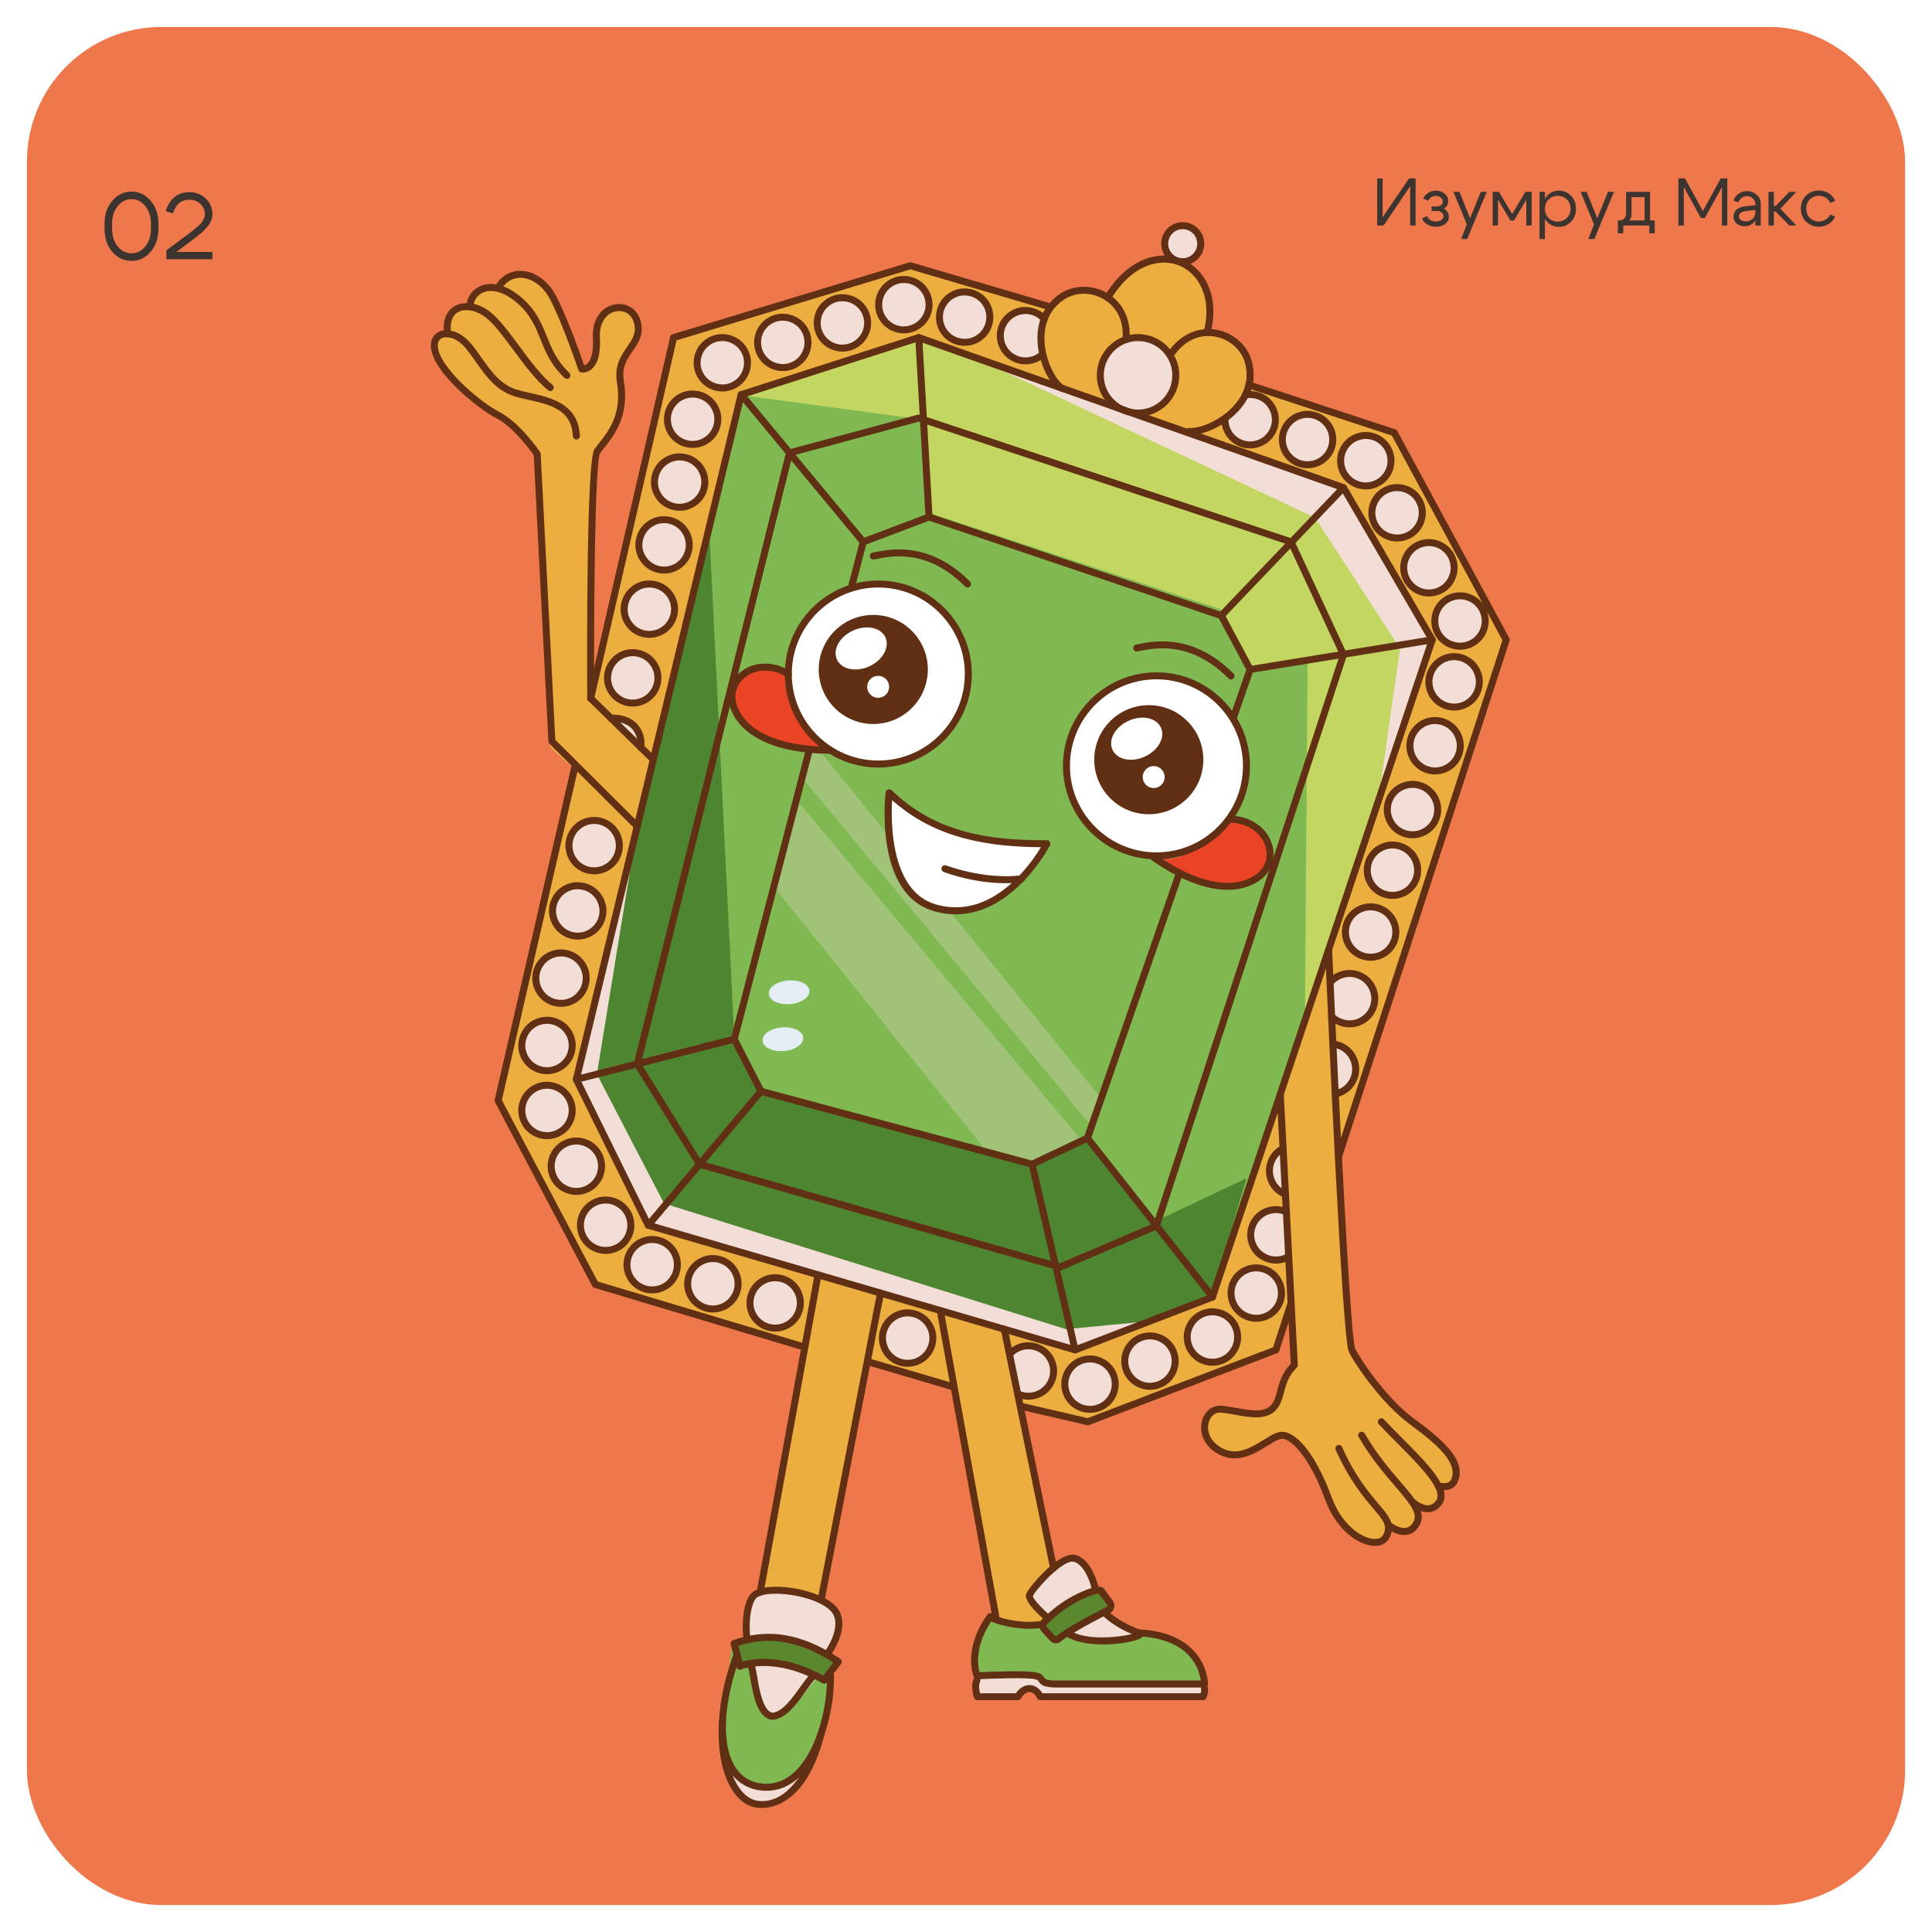 <?xml version="1.0" encoding="UTF-8"?> <svg xmlns="http://www.w3.org/2000/svg" width="287" height="287" viewBox="0 0 287 287" fill="none"><g filter="url(#filter0_d_71_360)"><rect x="4" width="279" height="279" rx="20" fill="#EE774C"></rect><path d="M210.286 29.5H209.486V23.66L205.536 29.5H204.586V22.5H205.386V28.27L209.326 22.5H210.286V29.5ZM211.412 25.49C211.585 25.13 211.838 24.847 212.172 24.64C212.512 24.427 212.888 24.32 213.302 24.32C213.822 24.32 214.255 24.47 214.602 24.77C214.955 25.063 215.132 25.433 215.132 25.88C215.132 26.113 215.072 26.33 214.952 26.53C214.838 26.723 214.678 26.877 214.472 26.99C214.705 27.11 214.888 27.283 215.022 27.51C215.162 27.73 215.232 27.973 215.232 28.24C215.232 28.653 215.048 28.997 214.682 29.27C214.315 29.543 213.858 29.68 213.312 29.68C212.845 29.68 212.425 29.573 212.052 29.36C211.685 29.14 211.412 28.84 211.232 28.46L211.972 28.1C212.085 28.347 212.258 28.543 212.492 28.69C212.732 28.83 213.002 28.9 213.302 28.9C213.622 28.9 213.888 28.827 214.102 28.68C214.322 28.533 214.432 28.35 214.432 28.13C214.432 27.903 214.338 27.713 214.152 27.56C213.972 27.407 213.745 27.33 213.472 27.33H212.672V26.67H213.472C213.718 26.67 213.922 26.603 214.082 26.47C214.248 26.337 214.332 26.17 214.332 25.97C214.332 25.723 214.232 25.52 214.032 25.36C213.832 25.193 213.582 25.11 213.282 25.11C213.035 25.11 212.812 25.173 212.612 25.3C212.418 25.427 212.272 25.6 212.172 25.82L211.412 25.49ZM219.968 24.5H220.858L217.948 31.5H217.058L217.898 29.32L215.908 24.5H216.798L218.378 28.42L219.968 24.5ZM221.734 29.5V24.5H222.674L224.634 27.8L226.594 24.5H227.534V29.5H226.734V25.66L224.914 28.76H224.364L222.534 25.66V29.5H221.734ZM228.697 24.5H229.497V31.5H228.697V24.5ZM230.047 25.63C229.681 25.99 229.497 26.45 229.497 27.01C229.497 27.563 229.681 28.02 230.047 28.38C230.421 28.74 230.874 28.92 231.407 28.92C231.941 28.92 232.391 28.74 232.757 28.38C233.131 28.02 233.317 27.563 233.317 27.01C233.317 26.45 233.131 25.99 232.757 25.63C232.391 25.27 231.941 25.09 231.407 25.09C230.874 25.09 230.421 25.27 230.047 25.63ZM229.827 28.94C229.354 28.427 229.117 27.783 229.117 27.01C229.117 26.23 229.354 25.587 229.827 25.08C230.301 24.573 230.884 24.32 231.577 24.32C232.291 24.32 232.891 24.573 233.377 25.08C233.871 25.587 234.117 26.23 234.117 27.01C234.117 27.783 233.871 28.427 233.377 28.94C232.891 29.447 232.291 29.7 231.577 29.7C230.884 29.7 230.301 29.447 229.827 28.94ZM238.864 24.5H239.754L236.844 31.5H235.954L236.794 29.32L234.804 24.5H235.694L237.274 28.42L238.864 24.5ZM240.341 28.74H245.811V30.66H245.011V29.5H241.141V30.66H240.341V28.74ZM240.581 28.74C240.894 28.747 241.134 28.65 241.301 28.45C241.474 28.243 241.561 27.987 241.561 27.68V24.5H245.111V29.5H244.311V25.28H242.361V27.82C242.361 28.233 242.204 28.593 241.891 28.9C241.577 29.2 241.174 29.35 240.681 29.35H240.391V28.74H240.581ZM249.331 29.5V22.5H250.301L252.961 27.35L255.621 22.5H256.591V29.5H255.791V23.78L253.261 28.38H252.661L250.131 23.78V29.5H249.331ZM260.761 27.19L259.331 27.36C258.657 27.447 258.321 27.703 258.321 28.13C258.321 28.357 258.414 28.54 258.601 28.68C258.787 28.813 259.037 28.88 259.351 28.88C259.777 28.88 260.117 28.753 260.371 28.5C260.631 28.247 260.761 27.913 260.761 27.5H261.111C261.111 28.107 260.924 28.61 260.551 29.01C260.177 29.41 259.711 29.61 259.151 29.61C258.677 29.61 258.284 29.477 257.971 29.21C257.664 28.937 257.511 28.587 257.511 28.16C257.517 27.753 257.664 27.417 257.951 27.15C258.244 26.883 258.647 26.72 259.161 26.66L260.761 26.48V26.28C260.761 25.973 260.641 25.707 260.401 25.48C260.167 25.253 259.881 25.14 259.541 25.14C259.234 25.14 258.961 25.223 258.721 25.39C258.487 25.557 258.341 25.773 258.281 26.04L257.521 25.8C257.654 25.38 257.901 25.04 258.261 24.78C258.627 24.52 259.041 24.39 259.501 24.39C260.061 24.39 260.544 24.57 260.951 24.93C261.357 25.283 261.561 25.707 261.561 26.2V29.5H260.761V27.19ZM262.711 29.5V24.5H263.511V26.6H263.771L265.811 24.5H266.851L264.471 27L266.851 29.5H265.811L263.771 27.43H263.511V29.5H262.711ZM268.861 25.62C268.501 25.973 268.321 26.43 268.321 26.99C268.321 27.55 268.501 28.01 268.861 28.37C269.221 28.723 269.661 28.9 270.181 28.9C270.554 28.9 270.891 28.81 271.191 28.63C271.491 28.45 271.721 28.197 271.881 27.87L272.611 28.2C272.391 28.653 272.064 29.013 271.631 29.28C271.197 29.547 270.714 29.68 270.181 29.68C269.434 29.68 268.804 29.427 268.291 28.92C267.777 28.413 267.521 27.77 267.521 26.99C267.521 26.21 267.777 25.567 268.291 25.06C268.804 24.553 269.434 24.3 270.181 24.3C270.721 24.3 271.211 24.437 271.651 24.71C272.091 24.983 272.417 25.357 272.631 25.83L271.901 26.16C271.747 25.82 271.517 25.557 271.211 25.37C270.904 25.177 270.561 25.08 270.181 25.08C269.661 25.08 269.221 25.26 268.861 25.62Z" fill="#3D342F"></path><path d="M16.652 29.978C16.652 31.042 16.932 31.919 17.492 32.61C18.052 33.291 18.733 33.632 19.536 33.632C20.339 33.632 21.02 33.291 21.58 32.61C22.14 31.919 22.42 31.042 22.42 29.978V29.236C22.42 28.172 22.14 27.299 21.58 26.618C21.02 25.927 20.339 25.582 19.536 25.582C18.733 25.582 18.052 25.927 17.492 26.618C16.932 27.299 16.652 28.172 16.652 29.236V29.978ZM15.532 29.978V29.236C15.532 27.855 15.919 26.716 16.694 25.82C17.469 24.915 18.416 24.462 19.536 24.462C20.656 24.462 21.603 24.915 22.378 25.82C23.153 26.716 23.54 27.855 23.54 29.236V29.978C23.54 31.359 23.153 32.503 22.378 33.408C21.603 34.304 20.656 34.752 19.536 34.752C18.416 34.752 17.464 34.304 16.68 33.408C15.905 32.503 15.523 31.359 15.532 29.978ZM31.554 27.864C31.554 28.2 31.48 28.536 31.33 28.872C31.181 29.208 30.966 29.525 30.686 29.824C30.416 30.123 30.168 30.37 29.944 30.566C29.72 30.762 29.459 30.977 29.16 31.21L26.206 33.422H31.554V34.5H24.722V33.184L28.32 30.51C28.6 30.295 28.796 30.141 28.908 30.048C29.029 29.955 29.207 29.801 29.44 29.586C29.683 29.371 29.86 29.189 29.972 29.04C30.084 28.891 30.187 28.709 30.28 28.494C30.383 28.279 30.434 28.069 30.434 27.864C30.434 27.22 30.21 26.693 29.762 26.282C29.314 25.871 28.768 25.666 28.124 25.666C26.911 25.666 26.104 26.343 25.702 27.696L24.61 27.36C24.862 26.529 25.282 25.853 25.87 25.33C26.458 24.807 27.209 24.546 28.124 24.546C29.076 24.546 29.884 24.859 30.546 25.484C31.218 26.109 31.554 26.903 31.554 27.864Z" fill="#3D342F"></path><path d="M180.323 188.558L212.561 91.422L199.529 67.611L136.449 46.22L110.447 54.614L85.827 156.341L96.758 178.05L160.004 196.91L180.323 188.558Z" fill="#80B852"></path><path opacity="0.29" d="M162.146 163.309L118.985 111.339L120.927 106.465L163.584 159.167L162.146 163.309Z" fill="#F2DED7"></path><path opacity="0.29" d="M150.265 171.617L160.573 165.291L118.752 115.313L114.943 127.736L150.265 171.617Z" fill="#F2DED7"></path><path d="M130.527 82.81C123.173 82.81 117.211 88.772 117.211 96.126C117.211 103.48 123.173 109.441 130.527 109.441C137.881 109.441 143.842 103.48 143.842 96.126C143.842 88.772 137.881 82.81 130.527 82.81Z" fill="white"></path><path d="M171.794 96.403C164.409 96.403 158.423 102.389 158.423 109.774C158.423 117.158 164.409 123.145 171.794 123.145C179.178 123.145 185.165 117.158 185.165 109.774C185.165 102.389 179.178 96.403 171.794 96.403Z" fill="white"></path><path d="M117.216 96.128C113.538 93.356 108.872 96.032 108.733 99.046C108.602 102.06 110.358 103.899 114.624 105.994C118.89 108.089 123.37 107.446 123.37 107.446C123.37 107.446 119.277 104.501 118.247 101.272C117.216 98.043 117.216 96.128 117.216 96.128Z" fill="#E84425"></path><path d="M182.57 117.687C189.49 119.132 190.299 125.106 185.169 127.214C180.033 129.316 170.831 123.101 170.831 123.101C170.831 123.101 174.433 124.988 178.498 121.338L182.57 117.687Z" fill="#E84425"></path><path d="M155.598 121.338C147.53 133.022 141.467 132.048 138.736 130.955C136.005 129.863 130.778 126.323 131.94 113.63C131.94 113.63 134.816 116.969 142.414 119.776C150.012 122.583 155.591 121.338 155.591 121.338L155.598 121.338Z" fill="white"></path><path d="M176.468 60.096L199.393 68.62L212.197 91.076L179.959 188.558C179.959 188.558 159.087 196.177 159.149 196.377C159.211 196.578 96.09 178.042 96.09 178.042L85.256 155.732L109.571 54.62L136.085 46.213C136.085 46.213 173.702 59.404 175.59 60.089C177.477 60.766 184.667 58.035 185.165 53.182C185.663 48.329 183.126 44.886 178.95 45.39C178.95 45.39 180.892 37.647 175.327 35.11C175.327 35.11 178.964 33.52 177.539 31.287C176.122 29.053 172.416 29.551 172.644 32.213C172.873 34.875 173.896 34.481 173.896 34.481C173.896 34.481 168.455 32.967 164.168 39.935C164.168 39.935 159.038 37.142 155.706 41.657L134.792 35.483L99.678 46.227L73.634 159.528L88.056 186.989L161.375 207.211L189.244 196.536L223.266 91.352L206.763 60.102L185.794 53.189C185.794 53.189 183.361 59.556 176.461 60.102L176.468 60.096Z" fill="#ECAE3F"></path><path d="M196.976 138.199C196.976 138.199 199.859 194.843 200.398 196.917C200.944 198.991 210.208 207.605 212.759 209.209C215.311 210.813 218.491 216.524 214.357 216.849C214.357 216.849 214.066 219.538 212.78 219.995C211.494 220.451 210.678 219.704 210.678 219.704C210.678 219.704 211.833 224.862 206.662 222.836C206.662 222.836 206.523 226.189 202.278 224.592C198.033 222.995 197.024 217.07 195.697 214.775C194.369 212.473 192.143 208.884 190.719 208.933C189.301 208.988 186.038 212.424 182.851 212.072C179.657 211.719 178.585 209.403 178.938 207.197C179.291 204.992 182.464 205.365 185.153 205.905C187.843 206.444 189.481 205.538 189.751 204.169C190.021 202.807 190.2 200.623 192.025 198.804L189.751 158.567L196.962 138.192L196.976 138.199Z" fill="#ECAE3F"></path><path d="M96.918 108.736L87.73 99.665L88.657 63.099C88.657 63.099 90.931 60.354 92.003 57.368C93.068 54.381 91.941 51.539 92.321 50.053C92.701 48.56 95.342 45.939 94.658 43.976C93.973 42.013 91.388 41.135 89.32 43.119C87.246 45.103 89.196 48.131 88.131 49.617C87.067 51.104 85.815 50.737 85.815 50.737C85.815 50.737 82.469 38.867 79.586 37.436C76.703 36.005 74.083 38.583 74.083 38.583C74.083 38.583 70.944 37.602 69.817 41.259C69.817 41.259 65.8 41.902 66.429 45.227C66.429 45.227 63.36 45.946 65.392 49.887C67.425 53.828 75.009 58.038 76.406 59.476C77.795 60.921 79.593 63.645 79.593 63.645L81.736 107.015L94.665 118.754L96.918 108.729L96.918 108.736Z" fill="#ECAE3F"></path><path d="M122.212 232.517L130.723 188.083L121.293 185.366L113.038 232.164C113.038 232.164 115.873 231.964 118.209 232.51C120.546 233.056 121.984 233.699 121.984 233.699L122.212 232.51L122.212 232.517Z" fill="#ECAE3F"></path><path d="M156.518 228.938L149.197 193.458L139.593 190.678L148.007 236.62C148.007 236.62 151.713 237.214 154.382 237.629L155.467 236.62C155.467 236.62 152.792 234.608 152.916 233.723C153.047 232.838 156.511 228.952 156.511 228.952L156.518 228.938Z" fill="#ECAE3F"></path><path d="M100.96 64.221C98.99 64.221 97.393 65.818 97.393 67.788C97.393 69.758 98.99 71.356 100.96 71.356C102.931 71.356 104.528 69.758 104.528 67.788C104.528 65.818 102.931 64.221 100.96 64.221Z" fill="#F2DED7"></path><path d="M102.89 54.709C100.92 54.709 99.323 56.306 99.323 58.276C99.323 60.247 100.92 61.844 102.89 61.844C104.86 61.844 106.458 60.247 106.458 58.276C106.458 56.306 104.86 54.709 102.89 54.709Z" fill="#F2DED7"></path><path d="M107.294 46.322C105.324 46.322 103.727 47.919 103.727 49.89C103.727 51.86 105.324 53.457 107.294 53.457C109.265 53.457 110.862 51.86 110.862 49.89C110.862 47.919 109.265 46.322 107.294 46.322Z" fill="#F2DED7"></path><path d="M116.289 43.287C114.318 43.287 112.721 44.884 112.721 46.854C112.721 48.825 114.318 50.422 116.289 50.422C118.259 50.422 119.856 48.825 119.856 46.854C119.856 44.884 118.259 43.287 116.289 43.287Z" fill="#F2DED7"></path><path d="M125.142 40.408C123.172 40.408 121.575 42.005 121.575 43.975C121.575 45.946 123.172 47.543 125.142 47.543C127.112 47.543 128.709 45.946 128.709 43.975C128.709 42.005 127.112 40.408 125.142 40.408Z" fill="#F2DED7"></path><path d="M134.261 37.697C132.291 37.697 130.694 39.294 130.694 41.265C130.694 43.235 132.291 44.832 134.261 44.832C136.231 44.832 137.829 43.235 137.829 41.265C137.829 39.294 136.231 37.697 134.261 37.697Z" fill="#F2DED7"></path><path d="M143.3 39.545C141.33 39.545 139.733 41.142 139.733 43.112C139.733 45.083 141.33 46.68 143.3 46.68C145.27 46.68 146.868 45.083 146.868 43.112C146.868 41.142 145.27 39.545 143.3 39.545Z" fill="#F2DED7"></path><path d="M98.644 73.381C96.674 73.381 95.077 74.978 95.077 76.948C95.077 78.918 96.674 80.516 98.644 80.516C100.614 80.516 102.211 78.918 102.211 76.948C102.211 74.978 100.614 73.381 98.644 73.381Z" fill="#F2DED7"></path><path d="M96.453 82.931C94.482 82.931 92.885 84.529 92.885 86.499C92.885 88.469 94.482 90.066 96.453 90.066C98.423 90.066 100.02 88.469 100.02 86.499C100.02 84.529 98.423 82.931 96.453 82.931Z" fill="#F2DED7"></path><path d="M93.982 93.127C92.011 93.127 90.414 94.724 90.414 96.694C90.414 98.665 92.011 100.262 93.982 100.262C95.952 100.262 97.549 98.665 97.549 96.694C97.549 94.724 95.952 93.127 93.982 93.127Z" fill="#F2DED7"></path><path d="M83.335 137.736C81.365 137.736 79.768 139.333 79.768 141.304C79.768 143.274 81.365 144.871 83.335 144.871C85.306 144.871 86.903 143.274 86.903 141.304C86.903 139.333 85.306 137.736 83.335 137.736Z" fill="#F2DED7"></path><path d="M81.359 147.736C79.389 147.736 77.791 149.333 77.791 151.304C77.791 153.274 79.389 154.871 81.359 154.871C83.329 154.871 84.926 153.274 84.926 151.304C84.926 149.333 83.329 147.736 81.359 147.736Z" fill="#F2DED7"></path><path d="M81.359 157.349C79.389 157.349 77.791 158.947 77.791 160.917C77.791 162.887 79.389 164.484 81.359 164.484C83.329 164.484 84.926 162.887 84.926 160.917C84.926 158.947 83.329 157.349 81.359 157.349Z" fill="#F2DED7"></path><path d="M85.824 165.678C83.853 165.678 82.256 167.275 82.256 169.245C82.256 171.215 83.853 172.812 85.824 172.812C87.794 172.812 89.391 171.215 89.391 169.245C89.391 167.275 87.794 165.678 85.824 165.678Z" fill="#F2DED7"></path><path d="M89.974 174.443C88.004 174.443 86.407 176.04 86.407 178.011C86.407 179.981 88.004 181.578 89.974 181.578C91.944 181.578 93.541 179.981 93.541 178.011C93.541 176.04 91.944 174.443 89.974 174.443Z" fill="#F2DED7"></path><path d="M96.888 180.31C94.918 180.31 93.321 181.908 93.321 183.878C93.321 185.848 94.918 187.445 96.888 187.445C98.858 187.445 100.456 185.848 100.456 183.878C100.456 181.908 98.858 180.31 96.888 180.31Z" fill="#F2DED7"></path><path d="M105.906 183.142C103.935 183.142 102.338 184.74 102.338 186.71C102.338 188.68 103.935 190.277 105.906 190.277C107.876 190.277 109.473 188.68 109.473 186.71C109.473 184.74 107.876 183.142 105.906 183.142Z" fill="#F2DED7"></path><path d="M115.152 185.986C113.182 185.986 111.584 187.583 111.584 189.554C111.584 191.524 113.182 193.121 115.152 193.121C117.122 193.121 118.719 191.524 118.719 189.554C118.719 187.583 117.122 185.986 115.152 185.986Z" fill="#F2DED7"></path><path d="M134.83 191.209C132.859 191.209 131.262 192.806 131.262 194.776C131.262 196.747 132.859 198.344 134.83 198.344C136.8 198.344 138.397 196.747 138.397 194.776C138.397 192.806 136.8 191.209 134.83 191.209Z" fill="#F2DED7"></path><path d="M161.927 198.045C159.957 198.045 158.36 199.642 158.36 201.612C158.36 203.582 159.957 205.18 161.927 205.18C163.897 205.18 165.495 203.582 165.495 201.612C165.495 199.642 163.897 198.045 161.927 198.045Z" fill="#F2DED7"></path><path d="M170.898 194.81C168.928 194.81 167.33 196.408 167.33 198.378C167.33 200.348 168.928 201.945 170.898 201.945C172.868 201.945 174.465 200.348 174.465 198.378C174.465 196.408 172.868 194.81 170.898 194.81Z" fill="#F2DED7"></path><path d="M180.119 191.041C178.148 191.041 176.551 192.638 176.551 194.608C176.551 196.579 178.148 198.176 180.119 198.176C182.089 198.176 183.686 196.579 183.686 194.608C183.686 192.638 182.089 191.041 180.119 191.041Z" fill="#F2DED7"></path><path d="M186.656 184.514C184.685 184.514 183.088 186.111 183.088 188.081C183.088 190.051 184.685 191.648 186.656 191.648C188.626 191.648 190.223 190.051 190.223 188.081C190.223 186.111 188.626 184.514 186.656 184.514Z" fill="#F2DED7"></path><path d="M203.611 130.881C201.641 130.881 200.043 132.478 200.043 134.448C200.043 136.418 201.641 138.016 203.611 138.016C205.581 138.016 207.178 136.418 207.178 134.448C207.178 132.478 205.581 130.881 203.611 130.881Z" fill="#F2DED7"></path><path d="M206.818 121.615C204.848 121.615 203.25 123.212 203.25 125.183C203.25 127.153 204.848 128.75 206.818 128.75C208.788 128.75 210.385 127.153 210.385 125.183C210.385 123.212 208.788 121.615 206.818 121.615Z" fill="#F2DED7"></path><path d="M209.83 112.701C207.859 112.701 206.262 114.298 206.262 116.268C206.262 118.239 207.859 119.836 209.83 119.836C211.8 119.836 213.397 118.239 213.397 116.268C213.397 114.298 211.8 112.701 209.83 112.701Z" fill="#F2DED7"></path><path d="M213.185 103.182C211.215 103.182 209.618 104.779 209.618 106.749C209.618 108.719 211.215 110.316 213.185 110.316C215.155 110.316 216.752 108.719 216.752 106.749C216.752 104.779 215.155 103.182 213.185 103.182Z" fill="#F2DED7"></path><path d="M216.009 93.725C214.039 93.725 212.442 95.322 212.442 97.292C212.442 99.262 214.039 100.859 216.009 100.859C217.979 100.859 219.577 99.262 219.577 97.292C219.577 95.322 217.979 93.725 216.009 93.725Z" fill="#F2DED7"></path><path d="M216.888 84.678C214.918 84.678 213.321 86.275 213.321 88.245C213.321 90.215 214.918 91.812 216.888 91.812C218.858 91.812 220.456 90.215 220.456 88.245C220.456 86.275 218.858 84.678 216.888 84.678Z" fill="#F2DED7"></path><path d="M212.261 76.779C210.291 76.779 208.694 78.376 208.694 80.347C208.694 82.317 210.291 83.914 212.261 83.914C214.231 83.914 215.829 82.317 215.829 80.347C215.829 78.376 214.231 76.779 212.261 76.779Z" fill="#F2DED7"></path><path d="M207.548 68.615C205.578 68.615 203.981 70.212 203.981 72.183C203.981 74.153 205.578 75.75 207.548 75.75C209.519 75.75 211.116 74.153 211.116 72.183C211.116 70.212 209.519 68.615 207.548 68.615Z" fill="#F2DED7"></path><path d="M202.894 60.877C200.924 60.877 199.327 62.474 199.327 64.444C199.327 66.415 200.924 68.012 202.894 68.012C204.864 68.012 206.461 66.415 206.461 64.444C206.461 62.474 204.864 60.877 202.894 60.877Z" fill="#F2DED7"></path><path d="M194.248 57.732C192.277 57.732 190.68 59.33 190.68 61.3C190.68 63.27 192.277 64.867 194.248 64.867C196.218 64.867 197.815 63.27 197.815 61.3C197.815 59.33 196.218 57.732 194.248 57.732Z" fill="#F2DED7"></path><path d="M182.131 58.358C182.242 57.501 184.738 54.791 185.699 54.791C187.669 54.791 189.266 56.388 189.266 58.358C189.266 60.329 187.669 61.926 185.699 61.926C183.728 61.926 181.882 60.315 182.131 58.358Z" fill="#F2DED7"></path><path d="M198.082 151.262C199.838 151.491 201.186 152.991 201.186 154.802C201.186 156.614 199.886 158.052 198.192 158.328L198.082 151.262Z" fill="#F2DED7"></path><path d="M185.806 179.437C185.806 177.467 187.403 175.87 189.373 175.87C191.344 175.87 191.254 177.184 191.254 179.154C191.254 181.124 191.35 183.012 189.373 183.012C187.396 183.012 185.806 181.415 185.806 179.444L185.806 179.437Z" fill="#F2DED7"></path><path d="M203.909 144.351C203.909 142.381 202.312 140.784 200.341 140.784C198.371 140.784 197.686 142.167 197.686 144.144C197.686 146.114 198.371 147.926 200.341 147.926C202.312 147.926 203.909 146.329 203.909 144.358L203.909 144.351Z" fill="#F2DED7"></path><path d="M190.613 166.821C189.437 167.402 188.628 168.618 188.628 170.022C188.628 171.564 189.61 172.877 190.979 173.375L190.613 166.821Z" fill="#F2DED7"></path><path d="M150.591 200.213C149.679 197.579 149.45 196.003 152.859 196.099C154.829 196.155 156.426 197.697 156.426 199.667C156.426 201.637 154.829 203.234 152.859 203.234C150.888 203.234 151.386 202.508 150.591 200.206L150.591 200.213Z" fill="#F2DED7"></path><path d="M88.263 118.045C86.293 118.045 84.696 119.642 84.696 121.612C84.696 123.582 86.293 125.18 88.263 125.18C90.233 125.18 91.831 123.582 91.831 121.612C91.831 119.642 90.233 118.045 88.263 118.045Z" fill="#F2DED7"></path><path d="M85.826 127.744C83.855 127.744 82.258 129.341 82.258 131.311C82.258 133.282 83.855 134.879 85.826 134.879C87.796 134.879 89.393 133.282 89.393 131.311C89.393 129.341 87.796 127.744 85.826 127.744Z" fill="#F2DED7"></path><path d="M90.512 102.939C90.92 102.78 91.362 102.69 91.826 102.69C93.796 102.69 95.393 104.287 95.393 106.258C95.393 106.506 95.365 106.741 95.324 106.977" fill="#F2DED7"></path><path d="M148.943 46.156C148.943 44.185 150.54 42.588 152.51 42.588C155.13 42.588 154.633 44.185 154.633 46.156C154.633 48.126 155.061 49.045 152.51 49.723C150.602 50.235 148.943 48.126 148.943 46.156Z" fill="#F2DED7"></path><path d="M169.05 46.149C165.953 46.149 163.443 48.66 163.443 51.756C163.443 54.853 165.953 57.363 169.05 57.363C172.146 57.363 174.657 54.853 174.657 51.756C174.657 48.66 172.146 46.149 169.05 46.149Z" fill="#F2DED7"></path><path d="M175.691 29.877C174.4 29.877 173.354 30.923 173.354 32.214C173.354 33.505 174.4 34.551 175.691 34.551C176.982 34.551 178.028 33.505 178.028 32.214C178.028 30.923 176.982 29.877 175.691 29.877Z" fill="#F2DED7"></path><path d="M117.081 141.648C115.414 141.784 114.127 142.682 114.207 143.652C114.287 144.623 115.702 145.298 117.369 145.162C119.036 145.025 120.323 144.127 120.243 143.157C120.163 142.187 118.748 141.511 117.081 141.648Z" fill="#E5EEF4"></path><path d="M116.155 148.616C114.488 148.753 113.202 149.651 113.281 150.621C113.361 151.591 114.777 152.267 116.443 152.13C118.11 151.994 119.397 151.096 119.317 150.126C119.238 149.155 117.822 148.48 116.155 148.616Z" fill="#E5EEF4"></path><path d="M123.37 244.976C123.218 257.2 117.431 261.528 112.923 261.424C108.422 261.32 106.749 254.566 107.461 249.94C108.173 245.315 108.657 240.863 108.657 240.863L123.363 244.976L123.37 244.976Z" fill="#80B852"></path><path d="M124.609 235.49C126.358 240.225 117.516 251.052 115.144 251.094C112.773 251.135 109.765 236.209 111.577 233.187C113.388 230.173 121.885 232.448 124.609 235.49Z" fill="#F2DED7"></path><path d="M124.351 243.101L121.987 245.348C121.987 245.348 115.702 241.925 110.123 243.384L108.671 240.875C108.671 240.875 110.365 237.48 116.815 239.761C123.266 242.043 124.358 243.101 124.358 243.101L124.351 243.101Z" fill="#5B872F"></path><path d="M120.885 256.134C116.661 265.447 109.257 267.867 107.5 255.139C107.5 255.139 108.821 260.932 112.921 261.43C117.021 261.928 120.885 256.134 120.885 256.134Z" fill="#F2DED7"></path><path d="M169.345 238.565C175.478 238.219 178.644 242.395 178.879 246.156L154.91 246.156L153.831 244.642L145.099 244.822C145.099 244.822 144.263 239.298 146.772 236.602C146.772 236.602 153.368 237.805 156.417 237.404C159.466 237.003 169.339 238.558 169.339 238.558L169.345 238.565Z" fill="#80B852"></path><path d="M159.714 227.476C162.508 227.856 162.888 234.023 164.761 236.153C166.635 238.282 169.352 238.565 169.352 238.565C169.352 238.565 162.667 242.257 157.792 237.985C152.925 233.705 152.766 232.965 152.766 232.965C152.766 232.965 156.624 227.939 159.714 227.476Z" fill="#F2DED7"></path><path d="M165.495 234.64L163.932 231.764C163.932 231.764 156.382 234.952 154.377 237.613L156.514 240.047C156.514 240.047 163.593 236.542 165.495 234.64Z" fill="#5B872F"></path><path d="M178.879 248.47L178.879 246.167L154.91 246.167L153.831 244.653L145.099 244.833C145.099 244.833 144.242 247.661 144.761 248.069C145.279 248.477 150.921 248.477 150.921 248.477C150.921 248.477 151.999 247.039 152.912 247.032C153.831 247.025 154.903 248.477 154.903 248.477L178.872 248.477L178.879 248.47Z" fill="#F2DED7"></path><path d="M193.853 146.555L194.247 94.281L185.805 95.09L181.325 86.496L138.011 72.185L137.244 58.357L109.576 54.631L136.082 46.224L199.391 68.624L212.202 91.08L193.853 146.555Z" fill="#C3D662"></path><path d="M146.197 49.799L195.339 72.884L207.984 92.332L205.081 112.609L212.202 91.08L199.391 68.625L146.197 49.799Z" fill="#F2DED7"></path><path d="M96.084 178.059L112.918 159.018L109.068 150.224L85.257 155.748L96.084 178.059Z" fill="#4E8531"></path><path d="M185.161 171.04L171.382 177.546L161.661 164.79L153.268 169.243L112.92 158.112L96.085 178.051L159.145 196.379L180.107 188.096L185.161 171.04Z" fill="#4E8531"></path><path d="M109.071 150.218L105.4 75.454L85.26 155.742L109.071 150.218Z" fill="#4E8531"></path><path d="M94.669 118.759L88.668 155.568L98.644 174.774L158.357 193.454L170.823 192.251L159.146 196.379L96.086 178.051L85.26 155.741L94.669 118.759Z" fill="#F2DED7"></path><path d="M136.47 45.63C136.525 45.63 136.587 45.637 136.643 45.657L199.743 67.947C199.861 67.989 199.958 68.072 200.02 68.175L213.204 90.776C213.28 90.907 213.294 91.059 213.246 91.205L180.599 188.846C180.551 188.991 180.44 189.109 180.295 189.164L159.893 197.011C159.789 197.052 159.672 197.059 159.561 197.025L96.142 178.503C96.004 178.462 95.887 178.365 95.824 178.233L85.15 156.573C85.094 156.462 85.081 156.338 85.108 156.22L109.596 54.507C109.638 54.334 109.769 54.189 109.942 54.134L136.311 45.657C136.359 45.644 136.414 45.63 136.47 45.63ZM199.218 68.867L136.463 46.702L110.537 55.032L86.159 156.283L96.647 177.57L159.679 195.981L179.694 188.286L212.195 91.101L199.225 68.867L199.218 68.867Z" fill="#613014"></path><path d="M135.222 34.958C135.271 34.958 135.319 34.965 135.368 34.979L155.659 40.946C155.936 41.029 156.095 41.312 156.012 41.589C155.929 41.865 155.638 42.024 155.369 41.941L135.229 36.016L100.502 46.559L88.244 99.864C88.182 100.14 87.898 100.32 87.622 100.251C87.345 100.189 87.166 99.905 87.235 99.629L99.555 46.034C99.596 45.854 99.735 45.709 99.907 45.654L135.07 34.979C135.119 34.965 135.167 34.958 135.222 34.958Z" fill="#613014"></path><path d="M85.434 109.263C85.476 109.263 85.51 109.263 85.552 109.277C85.828 109.339 86.008 109.623 85.939 109.899L74.552 159.422L88.801 186.371L119.048 195.435C119.325 195.518 119.477 195.808 119.394 196.085C119.311 196.361 119.021 196.513 118.744 196.431L88.289 187.305C88.158 187.263 88.047 187.173 87.978 187.049L73.536 159.733C73.48 159.622 73.46 159.498 73.487 159.373L84.916 109.664C84.971 109.422 85.185 109.263 85.42 109.263L85.434 109.263Z" fill="#613014"></path><path d="M185.527 52.657C185.582 52.657 185.638 52.664 185.686 52.685L207.27 59.778C207.395 59.82 207.498 59.91 207.568 60.027L224.209 90.793C224.278 90.917 224.292 91.062 224.243 91.201L199.32 168.025C199.23 168.295 198.939 168.447 198.663 168.357C198.393 168.267 198.241 167.977 198.331 167.7L223.192 91.09L206.759 60.705L185.368 53.674C185.098 53.584 184.946 53.293 185.036 53.017C185.105 52.795 185.313 52.657 185.527 52.657Z" fill="#613014"></path><path d="M191.802 189.037C191.857 189.037 191.906 189.044 191.961 189.065C192.231 189.155 192.383 189.445 192.293 189.722L190.032 196.691C189.984 196.843 189.873 196.96 189.721 197.016L161.783 207.69C161.686 207.725 161.583 207.732 161.479 207.711L151.675 205.429C151.399 205.367 151.226 205.084 151.288 204.807C151.35 204.531 151.634 204.358 151.91 204.42L161.562 206.667L189.12 196.138L191.304 189.404C191.373 189.182 191.581 189.044 191.795 189.044L191.802 189.037Z" fill="#613014"></path><path d="M129.257 197.861C129.305 197.861 129.353 197.861 129.402 197.882L141.874 201.553C142.15 201.636 142.309 201.919 142.227 202.196C142.144 202.472 141.853 202.631 141.584 202.548L129.111 198.877C128.835 198.794 128.676 198.511 128.759 198.234C128.828 198.006 129.035 197.861 129.257 197.861Z" fill="#613014"></path><path d="M66.332 45.058C67.438 45.058 68.821 45.645 70.017 47.104C70.556 47.761 71.054 48.466 71.538 49.151C73.038 51.273 74.449 53.278 77.028 53.962C77.553 54.101 78.099 54.225 78.652 54.35C81.888 55.082 85.918 55.995 86.14 60.745C86.154 61.028 85.932 61.277 85.649 61.291C85.372 61.305 85.117 61.083 85.103 60.8C84.916 56.839 81.763 56.126 78.417 55.373C77.85 55.241 77.29 55.117 76.751 54.972C73.813 54.191 72.223 51.937 70.681 49.752C70.211 49.081 69.72 48.397 69.208 47.761C67.971 46.247 66.546 45.887 65.745 46.191C65.254 46.378 65.012 46.8 65.032 47.408C65.157 50.429 71.082 55.587 74.241 57.233C77.263 58.809 80.104 62.971 80.229 63.151C80.284 63.227 80.312 63.324 80.319 63.413L82.489 105.898L95.038 118.384C95.238 118.584 95.238 118.916 95.038 119.117C94.837 119.317 94.505 119.324 94.305 119.117L81.618 106.485C81.528 106.395 81.473 106.271 81.466 106.147L79.288 63.607C78.811 62.929 76.288 59.459 73.764 58.145C70.916 56.659 64.154 51.231 64.002 47.443C63.961 46.392 64.472 45.555 65.378 45.21C65.662 45.106 65.98 45.044 66.332 45.044L66.332 45.058Z" fill="#613014"></path><path d="M77.272 36.238C77.313 36.238 77.355 36.238 77.403 36.238C79.401 36.294 81.365 37.669 82.526 39.819C84.199 42.924 86.246 48.724 86.778 50.28C86.916 50.238 87.089 50.162 87.262 49.996C87.704 49.581 88.202 48.579 88.078 46.173C87.912 43.124 89.64 41.479 91.424 41.202C93.18 40.926 94.729 41.97 95.185 43.733C95.69 45.675 94.826 46.92 93.996 48.13C93.132 49.374 92.323 50.556 92.675 52.651C93.533 57.767 91.237 60.671 89.709 62.593C89.509 62.849 89.315 63.091 89.142 63.326C88.368 64.757 88.195 86.196 88.271 99.526L97.432 108.486C97.639 108.686 97.639 109.018 97.439 109.219C97.238 109.426 96.906 109.426 96.706 109.225L87.393 100.113C87.296 100.017 87.241 99.885 87.234 99.747C87.2 93.85 87.089 64.349 88.313 62.704C88.493 62.462 88.686 62.213 88.9 61.95C90.394 60.069 92.44 57.484 91.652 52.831C91.23 50.321 92.247 48.849 93.145 47.549C93.941 46.394 94.57 45.482 94.183 44.002C93.809 42.564 92.606 42.08 91.583 42.232C90.263 42.44 88.99 43.719 89.115 46.118C89.239 48.399 88.845 49.969 87.939 50.785C87.207 51.448 86.425 51.351 86.343 51.331C86.149 51.303 85.99 51.165 85.935 50.985C85.907 50.916 83.48 43.76 81.621 40.303C80.653 38.506 78.986 37.317 77.382 37.268C76.193 37.234 75.17 37.821 74.465 38.969C74.313 39.211 73.995 39.294 73.753 39.142C73.511 38.99 73.435 38.672 73.58 38.43C74.451 37.006 75.765 36.231 77.286 36.231L77.272 36.238Z" fill="#613014"></path><path d="M72.935 38.186C74.076 38.186 75.645 38.615 77.505 40.226C79.676 42.106 80.471 44.084 81.239 45.992C81.985 47.845 82.69 49.594 84.578 51.391C84.785 51.592 84.792 51.917 84.599 52.124C84.405 52.332 84.073 52.339 83.866 52.145C81.812 50.195 81.031 48.26 80.278 46.386C79.524 44.505 78.805 42.736 76.828 41.014C74.968 39.403 73.101 38.843 71.705 39.479C70.868 39.859 70.343 40.654 70.343 41.546C70.343 41.83 70.108 42.065 69.824 42.065C69.541 42.065 69.306 41.83 69.306 41.546C69.306 40.24 70.059 39.092 71.269 38.532C71.608 38.38 72.175 38.186 72.935 38.186Z" fill="#613014"></path><path d="M69.293 41.013C70.462 41.013 71.748 41.483 72.868 42.382C74.223 43.461 75.64 45.383 77.147 47.422C78.751 49.593 80.41 51.833 82.063 53.161C82.284 53.34 82.326 53.665 82.146 53.893C81.966 54.115 81.641 54.149 81.413 53.976C79.657 52.566 77.956 50.271 76.311 48.051C74.845 46.074 73.462 44.207 72.218 43.205C70.835 42.099 69.127 41.76 68.049 42.368C67.157 42.873 66.797 43.965 67.012 45.521C67.053 45.804 66.853 46.067 66.569 46.109C66.293 46.143 66.023 45.95 65.982 45.666C65.615 42.991 66.797 41.891 67.537 41.47C68.056 41.179 68.657 41.034 69.293 41.034L69.293 41.013Z" fill="#613014"></path><path d="M197.371 136.55C197.647 136.55 197.875 136.772 197.889 137.048C198.878 159.939 200.606 194.611 201.298 196.305C202.155 198.075 206.033 203.799 210.106 206.779C214.046 209.662 218.118 213.008 216.48 216.278C215.872 217.495 214.351 217.475 213.542 217.267C213.265 217.198 213.092 216.915 213.168 216.638C213.237 216.361 213.528 216.195 213.797 216.265C213.811 216.265 215.159 216.596 215.547 215.815C216.757 213.389 213.348 210.443 209.483 207.616C205.204 204.491 201.27 198.656 200.35 196.747C199.362 194.701 197.101 142.98 196.845 137.09C196.831 136.806 197.053 136.564 197.343 136.55C197.35 136.55 197.357 136.55 197.364 136.55L197.371 136.55Z" fill="#613014"></path><path d="M205.193 206.681C205.331 206.681 205.469 206.737 205.573 206.847C206.444 207.781 207.412 208.749 208.346 209.689C212.19 213.554 215.819 217.204 214.188 219.492C213.697 220.177 213.081 220.557 212.349 220.633C210.828 220.778 209.452 219.486 209.39 219.43C209.182 219.237 209.168 218.905 209.369 218.697C209.562 218.49 209.894 218.476 210.102 218.677C210.115 218.69 211.215 219.707 212.252 219.603C212.674 219.562 213.033 219.326 213.344 218.898C214.471 217.322 210.828 213.664 207.613 210.429C206.672 209.481 205.698 208.507 204.82 207.559C204.626 207.352 204.633 207.02 204.847 206.827C204.944 206.737 205.075 206.688 205.2 206.688L205.193 206.681Z" fill="#613014"></path><path d="M202.28 208.69C202.46 208.69 202.632 208.78 202.729 208.946C204.513 212.022 206.483 214.318 208.073 216.164C210.362 218.832 212.021 220.761 210.784 222.732C210.327 223.458 209.726 223.886 208.986 223.997C207.458 224.239 205.937 222.96 205.875 222.911C205.654 222.725 205.633 222.4 205.82 222.179C206.006 221.964 206.331 221.937 206.552 222.116C206.891 222.4 207.942 223.105 208.834 222.967C209.263 222.898 209.615 222.642 209.906 222.179C210.701 220.907 209.615 219.551 207.285 216.834C205.674 214.954 203.663 212.617 201.83 209.464C201.685 209.216 201.768 208.898 202.017 208.752C202.1 208.704 202.19 208.683 202.28 208.683L202.28 208.69Z" fill="#613014"></path><path d="M190.187 158.056C190.464 158.056 190.692 158.271 190.706 158.547L192.794 198.757C192.801 198.909 192.745 199.054 192.635 199.158C191.39 200.375 191.059 201.633 190.734 202.843C190.45 203.928 190.18 204.952 189.275 205.719C187.844 206.936 185.652 206.549 183.53 206.175C182.811 206.044 182.064 205.913 181.373 205.85C180.363 205.754 179.769 206.563 179.568 207.282C179.215 208.526 179.72 210.213 181.656 211.181C183.861 212.28 185.901 211.015 187.698 209.902C188.832 209.197 189.807 208.588 190.699 208.706C193.015 208.996 195.753 212.75 197.855 218.502C199.244 222.305 202.1 224.483 204.091 224.607C204.561 224.642 205.183 224.552 205.467 223.999C206.13 222.706 205.639 222.028 203.987 220.079C202.57 218.399 200.42 215.861 198.415 211.374C198.297 211.112 198.415 210.808 198.677 210.69C198.94 210.572 199.244 210.69 199.362 210.953C201.311 215.301 203.316 217.68 204.782 219.408C206.358 221.275 207.402 222.505 206.393 224.469C205.978 225.278 205.114 225.706 204.029 225.637C201.657 225.492 198.442 223.114 196.887 218.855C194.695 212.854 192.082 209.923 190.581 209.736C190.049 209.667 189.178 210.213 188.252 210.787C186.419 211.921 183.917 213.469 181.193 212.114C178.731 210.884 178.102 208.657 178.572 207.005C178.98 205.581 180.149 204.703 181.469 204.827C182.202 204.896 182.97 205.028 183.709 205.159C185.68 205.512 187.539 205.837 188.604 204.938C189.261 204.385 189.468 203.59 189.731 202.587C190.042 201.412 190.422 199.96 191.743 198.591L189.662 158.61C189.648 158.326 189.869 158.077 190.153 158.063C190.16 158.063 190.174 158.063 190.18 158.063L190.187 158.056Z" fill="#613014"></path><path d="M149.196 192.94C149.437 192.94 149.652 193.106 149.7 193.355L157.022 228.836C157.077 229.119 156.897 229.389 156.621 229.451C156.344 229.506 156.068 229.326 156.005 229.05L148.684 193.569C148.629 193.286 148.808 193.016 149.085 192.954C149.119 192.947 149.154 192.94 149.189 192.94L149.196 192.94Z" fill="#613014"></path><path d="M139.673 190.15C139.922 190.15 140.136 190.323 140.185 190.579L148.522 236.52C148.571 236.803 148.384 237.073 148.101 237.121C147.824 237.17 147.548 236.983 147.499 236.706L139.161 190.765C139.113 190.482 139.3 190.212 139.583 190.164C139.611 190.164 139.645 190.157 139.673 190.157L139.673 190.15Z" fill="#613014"></path><path d="M130.804 187.566C130.804 187.566 130.873 187.566 130.901 187.573C131.184 187.629 131.364 187.898 131.309 188.182L122.48 233.805C122.425 234.088 122.148 234.268 121.872 234.213C121.588 234.157 121.409 233.888 121.464 233.604L130.293 187.981C130.341 187.732 130.555 187.559 130.804 187.559L130.804 187.566Z" fill="#613014"></path><path d="M121.516 184.861C121.516 184.861 121.579 184.861 121.613 184.868C121.897 184.916 122.083 185.193 122.028 185.47L113.434 232.607C113.379 232.89 113.116 233.077 112.833 233.022C112.549 232.973 112.363 232.697 112.418 232.42L121.012 185.283C121.06 185.034 121.274 184.854 121.523 184.854L121.516 184.861Z" fill="#613014"></path><path d="M199.577 67.918C199.708 67.918 199.833 67.967 199.936 68.063C200.144 68.264 200.151 68.589 199.95 68.796L181.795 87.809C181.594 88.016 181.269 88.023 181.062 87.823C180.855 87.622 180.848 87.297 181.048 87.09L199.203 68.077C199.307 67.974 199.438 67.918 199.577 67.918Z" fill="#613014"></path><path d="M212.767 90.526C213.016 90.526 213.237 90.706 213.278 90.961C213.327 91.245 213.133 91.508 212.85 91.556L185.79 95.967C185.506 96.008 185.236 95.822 185.195 95.538C185.147 95.255 185.34 94.992 185.624 94.944L212.684 90.533C212.684 90.533 212.739 90.533 212.767 90.533L212.767 90.526Z" fill="#613014"></path><path d="M138.012 72.286C138.068 72.286 138.123 72.293 138.178 72.314L181.596 86.957C181.72 86.999 181.824 87.088 181.886 87.206L186.166 95.205C186.235 95.336 186.249 95.481 186.2 95.62L183.698 102.824C183.601 103.093 183.304 103.239 183.034 103.142C182.764 103.045 182.619 102.755 182.716 102.478L185.143 95.488L181.064 87.87L138.019 73.351L128.672 76.884L126.957 83.486C126.888 83.763 126.605 83.929 126.321 83.86C126.045 83.79 125.879 83.507 125.948 83.224L127.732 76.358C127.773 76.192 127.891 76.061 128.05 76.006L137.826 72.314C137.888 72.293 137.95 72.279 138.012 72.279L138.012 72.286Z" fill="#613014"></path><path d="M120.211 106.922C120.252 106.922 120.301 106.922 120.342 106.936C120.619 107.005 120.785 107.289 120.715 107.572L109.626 150.305L113.401 157.668L153.272 168.391L161.119 164.686L174.725 125.506C174.822 125.236 175.119 125.091 175.388 125.188C175.658 125.285 175.803 125.575 175.707 125.852L162.031 165.239C161.983 165.37 161.886 165.481 161.762 165.536L153.548 169.415C153.438 169.47 153.313 169.477 153.189 169.449L112.91 158.615C112.772 158.574 112.647 158.484 112.585 158.353L108.617 150.609C108.561 150.499 108.54 150.367 108.575 150.243L119.713 107.316C119.775 107.081 119.983 106.929 120.218 106.929L120.211 106.922Z" fill="#613014"></path><path d="M136.483 45.627C136.752 45.627 136.987 45.841 137.001 46.118L138.529 72.777C138.543 73.06 138.329 73.309 138.038 73.323C137.755 73.344 137.506 73.122 137.492 72.832L135.964 46.173C135.95 45.889 136.165 45.641 136.455 45.627C136.462 45.627 136.476 45.627 136.483 45.627Z" fill="#613014"></path><path d="M110.11 54.103C110.262 54.103 110.407 54.166 110.511 54.29L128.638 76.165C128.818 76.386 128.79 76.711 128.569 76.898C128.348 77.077 128.023 77.05 127.836 76.829L109.709 54.954C109.529 54.733 109.557 54.407 109.778 54.221C109.875 54.138 109.992 54.103 110.11 54.103Z" fill="#613014"></path><path d="M109.072 149.847C109.3 149.847 109.514 150.006 109.577 150.241C109.646 150.518 109.48 150.801 109.203 150.87L85.752 156.844C85.476 156.913 85.192 156.747 85.123 156.47C85.054 156.194 85.22 155.91 85.496 155.841L108.947 149.868C108.989 149.854 109.03 149.854 109.079 149.854L109.072 149.847Z" fill="#613014"></path><path d="M113.043 157.597C113.161 157.597 113.278 157.639 113.375 157.722C113.596 157.909 113.624 158.234 113.437 158.455L96.692 178.345C96.506 178.567 96.181 178.594 95.96 178.408C95.738 178.221 95.711 177.896 95.897 177.675L112.642 157.784C112.746 157.66 112.891 157.597 113.036 157.597L113.043 157.597Z" fill="#613014"></path><path d="M153.32 168.432C153.555 168.432 153.769 168.591 153.824 168.833L160.212 196.412C160.275 196.689 160.102 196.972 159.825 197.034C159.542 197.096 159.265 196.924 159.203 196.647L152.815 169.069C152.753 168.792 152.925 168.509 153.202 168.446C153.243 168.439 153.278 168.432 153.32 168.432Z" fill="#613014"></path><path d="M161.542 164.543C161.694 164.543 161.846 164.612 161.95 164.743L180.527 188.353C180.706 188.582 180.665 188.907 180.444 189.079C180.216 189.259 179.891 189.218 179.718 188.99L161.141 165.379C160.961 165.151 161.003 164.826 161.224 164.654C161.321 164.577 161.431 164.543 161.542 164.543Z" fill="#613014"></path><path d="M136.476 57.583C136.531 57.583 136.587 57.59 136.642 57.61L191.958 76.007C192.096 76.049 192.207 76.153 192.262 76.284L200.047 93.029C200.102 93.146 200.109 93.285 200.068 93.409L172.282 178.26C172.233 178.405 172.13 178.516 171.991 178.578L157.645 184.704C157.535 184.752 157.417 184.759 157.3 184.724L103.774 169.445C103.65 169.411 103.546 169.328 103.477 169.217L94.227 154.311C94.151 154.194 94.13 154.049 94.164 153.91L116.772 63.155C116.82 62.975 116.959 62.83 117.138 62.782L136.338 57.603C136.379 57.59 136.428 57.583 136.476 57.583ZM191.419 76.92L136.462 58.64L117.705 63.694L95.222 153.945L104.251 168.498L157.41 183.674L171.369 177.714L199.024 93.278L191.419 76.92Z" fill="#613014"></path><path d="M169.057 45.628C172.431 45.628 175.182 48.373 175.182 51.753C175.182 55.134 172.437 57.879 169.057 57.879C165.676 57.879 162.931 55.134 162.931 51.753C162.931 48.373 165.676 45.628 169.057 45.628ZM169.057 56.842C171.864 56.842 174.145 54.56 174.145 51.753C174.145 48.947 171.864 46.665 169.057 46.665C166.25 46.665 163.968 48.947 163.968 51.753C163.968 54.56 166.25 56.842 169.057 56.842Z" fill="#613014"></path><path d="M161.007 38.599C162.183 38.599 163.372 38.911 164.45 39.533C166.815 40.902 168.059 43.508 167.783 46.495C167.755 46.778 167.506 46.986 167.216 46.965C166.932 46.937 166.718 46.688 166.746 46.398C166.988 43.785 165.958 41.607 163.925 40.432C162.01 39.319 159.666 39.381 157.952 40.577C155.691 42.16 155.179 44.435 155.152 46.073C155.096 49.032 156.562 52.15 157.965 53.215C158.194 53.388 158.242 53.713 158.069 53.941C157.896 54.169 157.571 54.217 157.343 54.044C155.739 52.835 154.052 49.433 154.115 46.052C154.163 43.363 155.283 41.178 157.357 39.726C158.429 38.973 159.708 38.599 161.007 38.599Z" fill="#613014"></path><path d="M179.509 44.873C179.931 44.873 180.352 44.915 180.774 44.998C183.339 45.496 185.393 47.376 185.994 49.803C186.602 52.257 186.015 54.642 184.286 56.703C182.109 59.295 178.596 60.74 176.605 60.609C176.322 60.588 176.101 60.339 176.121 60.056C176.142 59.772 176.391 59.544 176.674 59.572C178.437 59.682 181.59 58.3 183.491 56.039C184.542 54.788 185.655 52.734 184.985 50.059C184.48 48.026 182.752 46.443 180.574 46.021C178.271 45.572 176.066 46.54 174.531 48.669C174.365 48.904 174.04 48.953 173.805 48.787C173.57 48.621 173.522 48.296 173.688 48.061C175.167 46.014 177.276 44.88 179.502 44.88L179.509 44.873Z" fill="#613014"></path><path d="M172.904 33.968C173.899 33.968 174.826 34.169 175.621 34.508C178.767 35.842 181.29 39.762 179.817 45.521C179.748 45.798 179.458 45.964 179.188 45.895C178.912 45.825 178.746 45.542 178.815 45.265C180.136 40.108 177.965 36.623 175.22 35.462C172.6 34.356 168.355 34.999 164.988 40.481C164.836 40.723 164.518 40.806 164.276 40.654C164.034 40.502 163.958 40.184 164.103 39.942C166.827 35.503 170.152 33.968 172.911 33.968L172.904 33.968Z" fill="#613014"></path><path d="M175.692 29C177.455 29 178.893 30.438 178.893 32.201C178.893 33.964 177.455 35.402 175.692 35.402C173.929 35.402 172.491 33.964 172.491 32.201C172.491 30.438 173.929 29 175.692 29ZM175.692 34.358C176.881 34.358 177.849 33.391 177.849 32.201C177.849 31.012 176.881 30.044 175.692 30.044C174.503 30.044 173.535 31.012 173.535 32.201C173.535 33.391 174.503 34.358 175.692 34.358Z" fill="#613014"></path><path d="M130.472 82.237C138.133 82.237 144.362 88.466 144.362 96.126C144.362 103.786 138.133 110.016 130.472 110.016C122.812 110.016 116.583 103.786 116.583 96.126C116.583 88.466 122.812 82.237 130.472 82.237ZM130.472 108.979C137.559 108.979 143.325 103.213 143.325 96.126C143.325 89.04 137.559 83.274 130.472 83.274C123.386 83.274 117.62 89.04 117.62 96.126C117.62 103.213 123.386 108.979 130.472 108.979Z" fill="#613014"></path><path d="M171.793 95.877C179.453 95.877 185.682 102.106 185.682 109.767C185.682 117.427 179.453 123.656 171.793 123.656C164.132 123.656 157.903 117.427 157.903 109.767C157.903 102.106 164.132 95.877 171.793 95.877ZM171.793 122.619C178.879 122.619 184.645 116.853 184.645 109.767C184.645 102.68 178.879 96.914 171.793 96.914C164.706 96.914 158.94 102.68 158.94 109.767C158.94 116.853 164.706 122.619 171.793 122.619Z" fill="#613014"></path><path d="M129.726 103.551C134.199 103.551 137.829 99.921 137.829 95.448C137.829 90.975 134.199 87.345 129.726 87.345C125.253 87.345 121.623 90.975 121.623 95.448C121.623 99.921 125.253 103.551 129.726 103.551ZM130.452 99.658C129.553 99.658 128.82 98.926 128.82 98.027C128.82 97.128 129.553 96.395 130.452 96.395C131.351 96.395 132.083 97.128 132.083 98.027C132.083 98.926 131.351 99.658 130.452 99.658ZM126.718 89.668C128.71 88.763 130.86 89.212 131.53 90.684C132.201 92.15 131.129 94.072 129.138 94.985C127.147 95.897 124.997 95.441 124.326 93.969C123.656 92.503 124.727 90.581 126.718 89.668Z" fill="#613014"></path><path d="M170.654 116.957C175.127 116.957 178.756 113.327 178.756 108.854C178.756 104.381 175.127 100.751 170.654 100.751C166.18 100.751 162.551 104.381 162.551 108.854C162.551 113.327 166.18 116.957 170.654 116.957ZM171.379 113.065C170.481 113.065 169.748 112.332 169.748 111.433C169.748 110.534 170.481 109.801 171.379 109.801C172.278 109.801 173.011 110.534 173.011 111.433C173.011 112.332 172.278 113.065 171.379 113.065ZM167.646 103.074C169.637 102.169 171.787 102.618 172.458 104.091C173.129 105.556 172.057 107.478 170.066 108.391C168.075 109.304 165.925 108.847 165.254 107.375C164.583 105.909 165.655 103.987 167.646 103.074Z" fill="#613014"></path><path d="M132.088 113.248C132.219 113.248 132.35 113.297 132.447 113.394C138.047 118.731 144.726 120.902 155.511 120.819C155.677 120.791 155.857 120.909 155.954 121.068C156.05 121.227 156.057 121.413 155.974 121.572C155.905 121.704 149.337 134.356 138.773 131.362C129.868 128.839 131.493 114.32 131.569 113.705C131.59 113.511 131.721 113.345 131.908 113.276C131.963 113.255 132.025 113.248 132.081 113.248L132.088 113.248ZM154.626 121.856C144.684 121.794 137.964 119.671 132.523 114.866C132.33 118.192 132.302 128.445 139.064 130.367C147.346 132.71 153.064 124.449 154.626 121.856Z" fill="#613014"></path><path d="M140.374 124.53C140.437 124.53 140.499 124.544 140.561 124.565C140.616 124.586 146.154 126.694 151.644 126.038C151.934 126.003 152.19 126.21 152.217 126.494C152.252 126.777 152.045 127.04 151.761 127.068C146.002 127.752 140.416 125.623 140.181 125.526C139.911 125.422 139.78 125.125 139.883 124.855C139.966 124.648 140.16 124.524 140.367 124.524L140.374 124.53Z" fill="#613014"></path><path d="M113.626 94.57C114.871 94.57 116.171 94.936 117.374 95.683C117.616 95.835 117.692 96.153 117.547 96.395C117.394 96.637 117.076 96.713 116.834 96.568C114.235 94.971 111.857 95.628 110.612 96.679C109.299 97.785 108.904 99.41 109.554 101.041C111.048 104.782 116.081 106.932 123.361 106.932C123.651 106.932 123.879 107.167 123.879 107.45C123.879 107.734 123.644 107.969 123.361 107.969C115.631 107.969 110.246 105.584 108.586 101.428C107.778 99.396 108.296 97.273 109.935 95.891C110.972 95.019 112.264 94.577 113.62 94.577L113.626 94.57Z" fill="#613014"></path><path d="M183.005 117.171C183.005 117.171 183.026 117.171 183.04 117.171C185.999 117.351 188.342 119.086 189.013 121.596C189.566 123.67 188.771 125.71 186.946 126.913C183.206 129.367 177.426 128.233 171.093 123.801C170.858 123.636 170.802 123.311 170.968 123.076C171.134 122.84 171.459 122.785 171.694 122.951C177.661 127.127 183.019 128.254 186.386 126.048C187.852 125.087 188.46 123.525 188.024 121.873C187.603 120.303 186.033 118.395 182.991 118.215C182.708 118.201 182.487 117.953 182.5 117.669C182.514 117.393 182.749 117.178 183.019 117.178L183.005 117.171Z" fill="#613014"></path><path d="M133.516 77.616C136.42 77.616 140.223 78.508 144.094 82.386C144.295 82.587 144.295 82.919 144.094 83.119C143.894 83.32 143.562 83.32 143.361 83.119C137.699 77.45 132.389 78.57 129.838 79.109C129.555 79.165 129.285 78.992 129.223 78.708C129.161 78.425 129.341 78.155 129.624 78.093C130.537 77.899 131.885 77.616 133.523 77.616L133.516 77.616Z" fill="#613014"></path><path d="M172.649 91.28C175.553 91.28 179.355 92.172 183.227 96.05C183.428 96.251 183.428 96.583 183.227 96.783C183.027 96.984 182.695 96.984 182.494 96.783C176.839 91.114 171.522 92.234 168.971 92.773C168.688 92.829 168.418 92.656 168.356 92.372C168.294 92.089 168.473 91.819 168.757 91.757C169.669 91.563 171.018 91.28 172.656 91.28L172.649 91.28Z" fill="#613014"></path><path d="M88.255 117.357C89.97 117.357 91.588 118.394 92.237 120.088C92.645 121.152 92.618 122.307 92.154 123.351C91.691 124.395 90.855 125.19 89.79 125.598C87.598 126.441 85.123 125.349 84.28 123.151C83.436 120.959 84.536 118.484 86.727 117.64C87.232 117.447 87.744 117.357 88.255 117.357ZM88.262 124.844C88.649 124.844 89.036 124.775 89.417 124.63C90.219 124.319 90.855 123.717 91.207 122.929C91.56 122.141 91.581 121.263 91.269 120.461C90.633 118.802 88.76 117.972 87.101 118.608C85.441 119.244 84.612 121.118 85.255 122.777C85.746 124.056 86.969 124.844 88.269 124.844L88.262 124.844Z" fill="#613014"></path><path d="M85.823 127.051C86.41 127.051 86.998 127.175 87.551 127.417C88.588 127.88 89.39 128.717 89.798 129.781C90.206 130.846 90.178 132.001 89.715 133.045C89.252 134.089 88.415 134.884 87.35 135.292C86.286 135.7 85.131 135.672 84.087 135.209C83.05 134.745 82.248 133.909 81.84 132.844C81.433 131.779 81.46 130.625 81.923 129.581C82.387 128.537 83.223 127.742 84.288 127.334C84.786 127.14 85.304 127.044 85.823 127.044L85.823 127.051ZM85.823 134.545C86.217 134.545 86.604 134.476 86.984 134.331C87.786 134.02 88.422 133.418 88.775 132.63C89.127 131.842 89.148 130.964 88.837 130.162C88.526 129.36 87.924 128.724 87.136 128.371C86.348 128.025 85.47 127.998 84.668 128.309C83.866 128.62 83.23 129.221 82.877 130.01C82.525 130.798 82.504 131.676 82.815 132.478C83.126 133.28 83.728 133.916 84.516 134.268C84.938 134.455 85.38 134.545 85.823 134.545Z" fill="#613014"></path><path d="M83.336 137.039C83.924 137.039 84.512 137.163 85.065 137.405C86.102 137.868 86.904 138.705 87.312 139.77C87.719 140.834 87.692 141.989 87.229 143.033C86.766 144.077 85.929 144.872 84.864 145.28C83.799 145.688 82.645 145.66 81.601 145.197C80.557 144.734 79.762 143.897 79.354 142.832C78.946 141.768 78.974 140.613 79.437 139.569C79.9 138.525 80.737 137.73 81.802 137.322C82.299 137.129 82.818 137.032 83.336 137.032L83.336 137.039ZM83.336 144.533C83.73 144.533 84.118 144.464 84.498 144.319C85.3 144.008 85.936 143.406 86.288 142.618C86.641 141.83 86.662 140.952 86.351 140.15C86.04 139.348 85.438 138.712 84.65 138.359C83.862 138.007 82.984 137.986 82.182 138.297C81.38 138.608 80.744 139.21 80.391 139.998C80.038 140.786 80.018 141.664 80.329 142.466C80.64 143.268 81.242 143.904 82.03 144.257C82.451 144.443 82.894 144.533 83.336 144.533Z" fill="#613014"></path><path d="M81.251 147.047C82.966 147.047 84.584 148.084 85.234 149.778C85.641 150.842 85.614 151.997 85.151 153.041C84.687 154.085 83.851 154.88 82.786 155.288C81.721 155.696 80.567 155.668 79.523 155.205C78.486 154.742 77.684 153.905 77.276 152.84C76.433 150.649 77.532 148.174 79.723 147.33C80.228 147.137 80.74 147.047 81.251 147.047ZM81.251 154.534C81.645 154.534 82.032 154.465 82.413 154.32C83.215 154.009 83.851 153.407 84.203 152.619C84.556 151.831 84.577 150.953 84.266 150.151C83.63 148.492 81.756 147.662 80.097 148.298C78.437 148.934 77.608 150.808 78.251 152.467C78.562 153.269 79.163 153.905 79.951 154.258C80.373 154.444 80.816 154.534 81.258 154.534L81.251 154.534Z" fill="#613014"></path><path d="M81.258 156.697C81.846 156.697 82.433 156.821 82.987 157.063C84.024 157.526 84.826 158.363 85.234 159.428C85.641 160.492 85.614 161.647 85.151 162.691C84.687 163.735 83.851 164.53 82.786 164.938C80.594 165.781 78.119 164.689 77.276 162.49C76.433 160.299 77.532 157.824 79.723 156.98C80.221 156.787 80.74 156.69 81.258 156.69L81.258 156.697ZM81.258 164.184C81.645 164.184 82.032 164.115 82.413 163.97C83.215 163.659 83.851 163.057 84.203 162.269C84.556 161.481 84.577 160.603 84.266 159.801C83.954 158.999 83.353 158.363 82.565 158.01C81.777 157.658 80.899 157.637 80.097 157.948C78.437 158.584 77.608 160.458 78.251 162.117C78.742 163.396 79.965 164.184 81.265 164.184L81.258 164.184Z" fill="#613014"></path><path d="M85.613 164.98C87.327 164.98 88.945 166.017 89.595 167.711C90.003 168.776 89.975 169.93 89.512 170.974C89.049 172.018 88.212 172.813 87.147 173.221C86.083 173.629 84.928 173.602 83.884 173.138C82.84 172.675 82.045 171.839 81.637 170.774C80.794 168.582 81.886 166.107 84.085 165.264C84.589 165.07 85.101 164.98 85.613 164.98ZM85.613 172.468C86.007 172.468 86.394 172.399 86.774 172.253C87.576 171.942 88.212 171.341 88.565 170.553C88.917 169.764 88.938 168.886 88.627 168.084C87.991 166.425 86.117 165.596 84.458 166.232C82.799 166.868 81.969 168.741 82.612 170.401C82.923 171.203 83.525 171.839 84.313 172.191C84.735 172.378 85.177 172.468 85.62 172.468L85.613 172.468Z" fill="#613014"></path><path d="M89.97 173.748C91.684 173.748 93.302 174.785 93.952 176.478C94.795 178.67 93.703 181.145 91.504 181.989C89.313 182.832 86.838 181.74 85.994 179.541C85.586 178.476 85.614 177.322 86.077 176.278C86.54 175.234 87.377 174.439 88.442 174.031C88.947 173.837 89.458 173.748 89.97 173.748ZM89.977 181.235C90.364 181.235 90.751 181.166 91.131 181.021C92.79 180.385 93.62 178.511 92.977 176.852C92.341 175.192 90.468 174.363 88.808 174.999C88.006 175.31 87.37 175.911 87.018 176.7C86.665 177.488 86.644 178.366 86.955 179.168C87.446 180.447 88.67 181.235 89.97 181.235L89.977 181.235Z" fill="#613014"></path><path d="M96.889 179.612C97.476 179.612 98.064 179.736 98.617 179.978C99.654 180.441 100.456 181.278 100.864 182.343C101.708 184.534 100.615 187.009 98.417 187.853C96.225 188.696 93.75 187.597 92.906 185.405C92.499 184.341 92.526 183.186 92.989 182.142C93.453 181.098 94.289 180.303 95.354 179.895C95.852 179.701 96.37 179.605 96.889 179.605L96.889 179.612ZM96.889 187.099C97.276 187.099 97.663 187.03 98.043 186.885C99.703 186.249 100.532 184.375 99.889 182.716C99.578 181.914 98.977 181.278 98.189 180.925C97.4 180.573 96.522 180.552 95.72 180.863C94.918 181.174 94.282 181.776 93.93 182.564C93.577 183.352 93.556 184.23 93.868 185.032C94.358 186.311 95.582 187.099 96.882 187.099L96.889 187.099Z" fill="#613014"></path><path d="M105.903 182.443C106.49 182.443 107.078 182.567 107.631 182.809C108.668 183.272 109.47 184.109 109.878 185.174C110.286 186.238 110.258 187.393 109.795 188.437C109.332 189.481 108.495 190.276 107.431 190.684C105.239 191.527 102.764 190.435 101.92 188.236C101.513 187.172 101.54 186.017 102.003 184.973C102.467 183.929 103.303 183.134 104.368 182.726C104.866 182.533 105.384 182.436 105.903 182.436L105.903 182.443ZM105.903 189.93C106.29 189.93 106.677 189.861 107.057 189.716C107.859 189.405 108.495 188.803 108.848 188.015C109.201 187.227 109.221 186.349 108.91 185.547C108.599 184.745 107.998 184.109 107.209 183.756C106.421 183.404 105.543 183.383 104.741 183.694C103.939 184.005 103.303 184.607 102.951 185.395C102.598 186.183 102.577 187.061 102.888 187.863C103.379 189.142 104.603 189.93 105.903 189.93Z" fill="#613014"></path><path d="M115.15 185.287C116.865 185.287 118.483 186.324 119.132 188.017C119.976 190.209 118.877 192.684 116.685 193.528C114.487 194.371 112.018 193.279 111.175 191.08C110.331 188.889 111.431 186.413 113.622 185.57C114.127 185.376 114.639 185.287 115.15 185.287ZM115.157 192.774C115.544 192.774 115.931 192.705 116.312 192.56C117.971 191.924 118.801 190.05 118.158 188.391C117.522 186.732 115.648 185.902 113.989 186.538C112.329 187.174 111.5 189.048 112.143 190.707C112.634 191.986 113.857 192.774 115.157 192.774Z" fill="#613014"></path><path d="M134.828 190.508C135.416 190.508 136.004 190.632 136.557 190.874C137.594 191.337 138.396 192.174 138.804 193.238C139.212 194.303 139.184 195.458 138.721 196.502C138.258 197.546 137.421 198.341 136.356 198.749C135.292 199.157 134.137 199.129 133.093 198.666C132.049 198.202 131.254 197.366 130.846 196.301C130.003 194.11 131.095 191.635 133.294 190.791C133.791 190.597 134.31 190.501 134.828 190.501L134.828 190.508ZM134.828 198.002C135.223 198.002 135.61 197.933 135.99 197.788C136.792 197.477 137.428 196.875 137.781 196.087C138.133 195.299 138.154 194.421 137.843 193.619C137.532 192.817 136.93 192.181 136.142 191.828C135.354 191.475 134.483 191.455 133.674 191.766C132.015 192.402 131.185 194.276 131.828 195.935C132.139 196.737 132.741 197.373 133.529 197.725C133.95 197.912 134.393 198.002 134.835 198.002L134.828 198.002Z" fill="#613014"></path><path d="M161.917 197.355C163.632 197.355 165.25 198.392 165.9 200.086C166.307 201.151 166.28 202.305 165.817 203.349C165.353 204.393 164.517 205.188 163.452 205.596C162.387 206.004 161.233 205.977 160.189 205.513C159.145 205.05 158.35 204.214 157.942 203.149C157.534 202.084 157.562 200.93 158.025 199.886C158.488 198.842 159.325 198.047 160.389 197.639C160.894 197.445 161.406 197.355 161.917 197.355ZM161.924 204.843C162.311 204.843 162.699 204.774 163.079 204.628C163.881 204.317 164.517 203.716 164.869 202.928C165.222 202.139 165.243 201.261 164.932 200.459C164.296 198.8 162.422 197.971 160.763 198.607C159.961 198.918 159.325 199.519 158.979 200.307C158.626 201.096 158.606 201.974 158.917 202.776C159.408 204.055 160.631 204.843 161.931 204.843L161.924 204.843Z" fill="#613014"></path><path d="M170.824 193.929C172.538 193.929 174.156 194.967 174.806 196.66C175.214 197.725 175.186 198.88 174.723 199.924C174.26 200.968 173.423 201.763 172.358 202.171C171.294 202.578 170.139 202.551 169.095 202.088C168.051 201.624 167.256 200.788 166.848 199.723C166.44 198.658 166.468 197.504 166.931 196.46C167.394 195.416 168.231 194.621 169.296 194.213C169.8 194.019 170.312 193.929 170.824 193.929ZM170.824 201.417C171.218 201.417 171.605 201.348 171.985 201.203C172.787 200.892 173.423 200.29 173.776 199.502C174.128 198.714 174.149 197.836 173.838 197.034C173.202 195.374 171.328 194.545 169.669 195.181C168.867 195.492 168.231 196.093 167.885 196.882C167.533 197.67 167.512 198.548 167.823 199.35C168.134 200.152 168.736 200.788 169.524 201.14C169.945 201.327 170.388 201.417 170.83 201.417L170.824 201.417Z" fill="#613014"></path><path d="M180.115 190.353C180.703 190.353 181.291 190.477 181.844 190.719C182.881 191.183 183.683 192.019 184.091 193.084C184.934 195.275 183.842 197.751 181.643 198.594C179.445 199.437 176.976 198.345 176.133 196.147C175.725 195.082 175.753 193.927 176.216 192.883C176.679 191.839 177.516 191.044 178.58 190.636C179.078 190.443 179.597 190.346 180.115 190.346L180.115 190.353ZM180.115 197.84C180.502 197.84 180.89 197.771 181.27 197.626C182.929 196.99 183.759 195.116 183.116 193.457C182.805 192.655 182.203 192.019 181.415 191.667C180.627 191.321 179.756 191.293 178.947 191.604C178.145 191.915 177.509 192.517 177.156 193.305C176.804 194.093 176.783 194.971 177.094 195.773C177.585 197.052 178.809 197.84 180.108 197.84L180.115 197.84Z" fill="#613014"></path><path d="M186.623 183.826C187.211 183.826 187.799 183.95 188.352 184.192C189.389 184.655 190.191 185.492 190.599 186.557C191.007 187.621 190.979 188.776 190.516 189.82C190.053 190.864 189.216 191.659 188.151 192.067C185.96 192.91 183.485 191.818 182.641 189.619C182.233 188.555 182.261 187.4 182.724 186.356C183.187 185.312 184.024 184.517 185.089 184.109C185.586 183.916 186.105 183.819 186.623 183.819L186.623 183.826ZM186.623 191.313C187.011 191.313 187.398 191.244 187.778 191.099C188.58 190.788 189.216 190.186 189.562 189.398C189.914 188.61 189.935 187.732 189.624 186.93C189.313 186.128 188.711 185.492 187.923 185.139C187.135 184.794 186.257 184.766 185.455 185.077C184.653 185.388 184.017 185.99 183.664 186.778C183.312 187.566 183.291 188.444 183.602 189.246C184.093 190.525 185.317 191.313 186.616 191.313L186.623 191.313Z" fill="#613014"></path><path d="M198.008 150.58C198.008 150.58 198.043 150.58 198.064 150.58C199.674 150.739 201.043 151.776 201.624 153.29C202.032 154.355 202.004 155.51 201.541 156.554C201.078 157.591 200.241 158.393 199.177 158.801C199.101 158.828 199.038 158.856 198.99 158.877C198.817 158.953 198.7 159.001 198.402 159.029C198.126 159.056 197.863 158.849 197.829 158.566C197.801 158.282 198.008 158.026 198.292 157.999C198.444 157.985 198.458 157.978 198.568 157.93C198.624 157.902 198.7 157.874 198.796 157.833C199.598 157.522 200.234 156.92 200.587 156.132C200.94 155.344 200.96 154.466 200.649 153.664C200.207 152.523 199.177 151.735 197.953 151.61C197.67 151.583 197.462 151.327 197.49 151.044C197.517 150.774 197.746 150.573 198.008 150.573L198.008 150.58Z" fill="#613014"></path><path d="M200.476 140.092C202.19 140.092 203.808 141.129 204.458 142.823C204.866 143.888 204.838 145.042 204.375 146.086C203.912 147.13 203.075 147.925 202.011 148.333C200.427 148.941 198.637 148.554 197.448 147.351C197.247 147.151 197.247 146.819 197.448 146.618C197.648 146.418 197.98 146.418 198.181 146.618C199.079 147.531 200.441 147.821 201.637 147.358C202.439 147.047 203.075 146.446 203.428 145.657C203.781 144.869 203.801 143.991 203.49 143.189C202.854 141.53 200.981 140.7 199.321 141.336C198.879 141.509 198.492 141.765 198.167 142.104C197.966 142.311 197.641 142.311 197.434 142.118C197.226 141.917 197.22 141.592 197.42 141.385C197.849 140.935 198.367 140.597 198.948 140.375C199.453 140.182 199.964 140.092 200.476 140.092Z" fill="#613014"></path><path d="M203.601 130.191C205.315 130.191 206.933 131.228 207.583 132.922C207.991 133.987 207.963 135.141 207.5 136.185C207.037 137.229 206.2 138.024 205.136 138.432C204.078 138.84 202.916 138.812 201.872 138.349C200.835 137.886 200.033 137.05 199.626 135.985C198.782 133.793 199.874 131.318 202.073 130.475C202.578 130.281 203.089 130.191 203.601 130.191ZM203.601 137.679C203.995 137.679 204.382 137.61 204.762 137.464C205.564 137.153 206.2 136.552 206.553 135.764C206.906 134.975 206.926 134.097 206.615 133.295C205.979 131.636 204.106 130.806 202.446 131.443C200.787 132.079 199.957 133.952 200.6 135.611C200.911 136.413 201.513 137.05 202.301 137.402C202.723 137.589 203.165 137.679 203.608 137.679L203.601 137.679Z" fill="#613014"></path><path d="M206.856 121.009C207.444 121.009 208.032 121.134 208.585 121.376C209.622 121.839 210.424 122.675 210.832 123.74C211.675 125.932 210.576 128.407 208.384 129.25C206.193 130.094 203.718 129.001 202.874 126.803C202.031 124.611 203.13 122.136 205.322 121.293C205.819 121.099 206.338 121.002 206.856 121.002L206.856 121.009ZM206.856 128.497C207.244 128.497 207.631 128.428 208.011 128.282C209.67 127.646 210.5 125.773 209.857 124.113C209.546 123.311 208.944 122.675 208.156 122.323C207.368 121.97 206.497 121.949 205.688 122.261C204.029 122.897 203.199 124.77 203.842 126.43C204.333 127.709 205.557 128.497 206.856 128.497Z" fill="#613014"></path><path d="M209.824 112C211.538 112 213.156 113.037 213.806 114.731C214.214 115.795 214.186 116.95 213.723 117.994C213.26 119.038 212.423 119.833 211.358 120.241C210.294 120.649 209.139 120.621 208.095 120.158C207.051 119.695 206.256 118.858 205.848 117.793C205.005 115.602 206.097 113.127 208.296 112.283C208.8 112.09 209.312 112 209.824 112ZM209.824 119.487C210.218 119.487 210.605 119.418 210.985 119.273C211.787 118.962 212.423 118.36 212.776 117.572C213.128 116.784 213.149 115.906 212.838 115.104C212.202 113.445 210.328 112.615 208.669 113.251C207.01 113.887 206.18 115.761 206.823 117.42C207.134 118.222 207.736 118.858 208.524 119.211C208.945 119.397 209.388 119.487 209.83 119.487L209.824 119.487Z" fill="#613014"></path><path d="M213.177 102.519C214.892 102.519 216.509 103.556 217.159 105.25C217.567 106.315 217.54 107.469 217.076 108.513C216.613 109.557 215.777 110.352 214.712 110.76C213.647 111.168 212.493 111.141 211.449 110.677C210.412 110.214 209.61 109.378 209.202 108.313C208.358 106.121 209.451 103.646 211.649 102.803C212.154 102.609 212.665 102.519 213.177 102.519ZM213.177 110.007C213.571 110.007 213.958 109.938 214.339 109.792C215.141 109.481 215.777 108.88 216.129 108.092C216.482 107.304 216.503 106.426 216.191 105.624C215.555 103.964 213.682 103.135 212.022 103.771C210.363 104.407 209.534 106.28 210.177 107.94C210.488 108.742 211.089 109.378 211.877 109.73C212.299 109.917 212.741 110.007 213.184 110.007L213.177 110.007Z" fill="#613014"></path><path d="M216.012 93.027C216.6 93.027 217.187 93.152 217.74 93.394C218.778 93.857 219.58 94.693 219.987 95.758C220.395 96.823 220.368 97.977 219.904 99.021C219.441 100.065 218.605 100.86 217.54 101.268C216.475 101.676 215.321 101.648 214.277 101.185C213.233 100.722 212.438 99.885 212.03 98.821C211.622 97.756 211.65 96.602 212.113 95.558C212.576 94.514 213.413 93.719 214.477 93.311C214.975 93.117 215.494 93.02 216.012 93.02L216.012 93.027ZM216.012 100.522C216.406 100.522 216.793 100.452 217.174 100.307C217.976 99.996 218.612 99.395 218.964 98.606C219.317 97.818 219.338 96.94 219.026 96.138C218.715 95.336 218.114 94.7 217.326 94.348C216.538 93.995 215.659 93.974 214.858 94.285C214.056 94.597 213.419 95.198 213.067 95.986C212.714 96.774 212.694 97.652 213.005 98.454C213.316 99.256 213.917 99.892 214.705 100.245C215.127 100.432 215.57 100.522 216.012 100.522Z" fill="#613014"></path><path d="M216.88 83.988C218.595 83.988 220.213 85.025 220.862 86.719C221.27 87.784 221.243 88.938 220.779 89.982C220.316 91.026 219.48 91.821 218.415 92.229C217.35 92.637 216.196 92.609 215.152 92.146C214.115 91.683 213.313 90.846 212.905 89.782C212.497 88.717 212.525 87.562 212.988 86.518C213.451 85.474 214.288 84.679 215.352 84.271C215.857 84.078 216.369 83.988 216.88 83.988ZM216.88 91.475C217.274 91.475 217.661 91.406 218.042 91.261C218.844 90.95 219.48 90.349 219.832 89.56C220.185 88.772 220.206 87.894 219.895 87.092C219.258 85.433 217.385 84.603 215.726 85.239C214.924 85.55 214.288 86.152 213.935 86.94C213.582 87.728 213.562 88.606 213.873 89.408C214.184 90.21 214.785 90.846 215.573 91.199C215.995 91.385 216.438 91.475 216.88 91.475Z" fill="#613014"></path><path d="M212.263 76.082C213.978 76.082 215.595 77.119 216.245 78.813C216.653 79.877 216.625 81.032 216.162 82.076C215.699 83.12 214.863 83.915 213.798 84.323C212.733 84.731 211.579 84.703 210.535 84.24C209.491 83.777 208.696 82.94 208.288 81.875C207.444 79.684 208.537 77.209 210.735 76.365C211.24 76.172 211.751 76.082 212.263 76.082ZM212.263 83.569C212.657 83.569 213.044 83.5 213.424 83.355C214.226 83.044 214.863 82.442 215.215 81.654C215.568 80.866 215.588 79.988 215.277 79.186C214.641 77.527 212.768 76.697 211.108 77.333C209.449 77.969 208.619 79.843 209.262 81.502C209.574 82.304 210.175 82.94 210.963 83.293C211.385 83.479 211.827 83.569 212.27 83.569L212.263 83.569Z" fill="#613014"></path><path d="M207.545 67.915C208.133 67.915 208.721 68.04 209.274 68.282C210.318 68.745 211.113 69.582 211.521 70.646C211.929 71.711 211.901 72.866 211.438 73.91C210.974 74.954 210.138 75.749 209.073 76.156C206.882 77 204.406 75.908 203.563 73.709C203.155 72.644 203.183 71.49 203.646 70.446C204.109 69.402 204.946 68.607 206.01 68.199C206.508 68.005 207.027 67.909 207.545 67.909L207.545 67.915ZM207.545 75.403C207.932 75.403 208.32 75.334 208.7 75.189C209.502 74.877 210.138 74.276 210.484 73.488C210.836 72.7 210.857 71.822 210.546 71.02C209.91 69.36 208.043 68.531 206.377 69.167C205.575 69.478 204.939 70.079 204.586 70.868C204.234 71.656 204.213 72.534 204.524 73.336C205.015 74.615 206.239 75.403 207.538 75.403L207.545 75.403Z" fill="#613014"></path><path d="M202.893 60.177C203.481 60.177 204.068 60.302 204.621 60.544C205.658 61.007 206.46 61.843 206.868 62.908C207.276 63.973 207.249 65.127 206.785 66.171C206.322 67.215 205.486 68.01 204.421 68.418C202.229 69.262 199.754 68.169 198.911 65.971C198.067 63.779 199.166 61.304 201.358 60.461C201.856 60.267 202.374 60.17 202.893 60.17L202.893 60.177ZM202.893 67.665C203.28 67.665 203.667 67.596 204.048 67.45C204.849 67.139 205.486 66.538 205.838 65.75C206.191 64.961 206.211 64.083 205.9 63.281C205.589 62.479 204.988 61.843 204.2 61.491C203.411 61.138 202.54 61.117 201.731 61.429C200.072 62.065 199.243 63.938 199.886 65.597C200.376 66.876 201.6 67.665 202.9 67.665L202.893 67.665Z" fill="#613014"></path><path d="M194.244 57.037C194.832 57.037 195.419 57.161 195.973 57.403C197.01 57.866 197.812 58.703 198.22 59.767C199.063 61.959 197.971 64.434 195.772 65.278C193.574 66.121 191.105 65.029 190.262 62.83C189.854 61.766 189.882 60.611 190.345 59.567C190.808 58.523 191.645 57.728 192.709 57.32C193.207 57.126 193.726 57.03 194.244 57.03L194.244 57.037ZM194.244 64.524C194.631 64.524 195.019 64.455 195.399 64.31C197.058 63.674 197.888 61.8 197.245 60.141C196.934 59.339 196.332 58.703 195.544 58.35C194.756 57.998 193.878 57.977 193.076 58.288C192.274 58.599 191.638 59.2 191.285 59.989C190.933 60.777 190.912 61.655 191.223 62.457C191.714 63.736 192.938 64.524 194.237 64.524L194.244 64.524Z" fill="#613014"></path><path d="M143.293 38.849C144.696 38.849 146.072 39.54 146.888 40.805C148.16 42.783 147.586 45.424 145.609 46.696C144.648 47.311 143.507 47.518 142.401 47.276C141.288 47.035 140.334 46.378 139.719 45.417C139.103 44.456 138.896 43.322 139.138 42.209C139.38 41.096 140.037 40.142 140.998 39.526C141.71 39.07 142.505 38.849 143.3 38.849L143.293 38.849ZM143.307 46.336C143.915 46.336 144.517 46.163 145.042 45.825C146.536 44.864 146.971 42.866 146.01 41.365C145.049 39.872 143.044 39.436 141.551 40.397C140.825 40.861 140.327 41.587 140.14 42.423C139.961 43.267 140.113 44.124 140.583 44.85C141.046 45.576 141.765 46.074 142.609 46.253C142.837 46.302 143.072 46.329 143.3 46.329L143.307 46.336Z" fill="#613014"></path><path d="M134.255 36.996C134.56 36.996 134.864 37.03 135.168 37.093C136.281 37.334 137.235 37.991 137.85 38.952C138.466 39.913 138.673 41.047 138.431 42.16C138.189 43.273 137.532 44.227 136.571 44.843C134.594 46.115 131.953 45.541 130.681 43.564C129.409 41.586 129.983 38.945 131.96 37.673C132.658 37.224 133.447 36.996 134.255 36.996ZM134.269 44.483C134.864 44.483 135.472 44.317 136.011 43.972C136.737 43.508 137.235 42.782 137.422 41.946C137.609 41.109 137.45 40.245 136.979 39.519C136.516 38.793 135.797 38.295 134.954 38.116C134.11 37.929 133.253 38.088 132.527 38.558C131.034 39.519 130.598 41.517 131.559 43.017C132.174 43.972 133.218 44.497 134.276 44.497L134.269 44.483Z" fill="#613014"></path><path d="M125.13 39.707C126.534 39.707 127.91 40.398 128.725 41.663C129.341 42.624 129.548 43.758 129.306 44.871C129.064 45.984 128.407 46.938 127.446 47.554C125.469 48.826 122.828 48.252 121.556 46.275C120.284 44.297 120.858 41.656 122.835 40.384C123.547 39.928 124.342 39.707 125.137 39.707L125.13 39.707ZM125.144 47.194C125.739 47.194 126.347 47.028 126.886 46.682C127.612 46.219 128.11 45.493 128.297 44.657C128.484 43.82 128.324 42.956 127.854 42.23C126.893 40.737 124.888 40.301 123.395 41.262C121.902 42.223 121.466 44.221 122.427 45.721C123.042 46.676 124.086 47.201 125.144 47.201L125.144 47.194Z" fill="#613014"></path><path d="M116.279 42.599C117.683 42.599 119.059 43.29 119.874 44.555C121.147 46.533 120.573 49.174 118.595 50.446C117.634 51.061 116.494 51.268 115.387 51.026C114.274 50.785 113.32 50.128 112.705 49.167C112.09 48.206 111.882 47.072 112.124 45.959C112.366 44.846 113.023 43.892 113.984 43.276C114.696 42.82 115.491 42.599 116.286 42.599L116.279 42.599ZM116.293 50.086C116.902 50.086 117.503 49.913 118.029 49.575C119.522 48.614 119.957 46.616 118.996 45.115C118.035 43.622 116.03 43.186 114.537 44.147C113.811 44.611 113.313 45.337 113.127 46.173C112.947 47.017 113.099 47.874 113.569 48.6C114.032 49.326 114.751 49.824 115.595 50.003C115.823 50.052 116.058 50.079 116.286 50.079L116.293 50.086Z" fill="#613014"></path><path d="M107.289 45.629C108.693 45.629 110.068 46.32 110.884 47.585C112.156 49.562 111.582 52.203 109.605 53.475C107.628 54.748 104.987 54.174 103.715 52.197C103.099 51.236 102.892 50.102 103.134 48.989C103.376 47.876 104.033 46.921 104.994 46.306C105.706 45.85 106.501 45.629 107.296 45.629L107.289 45.629ZM107.303 53.116C107.898 53.116 108.506 52.95 109.045 52.604C110.539 51.643 110.974 49.645 110.013 48.145C109.052 46.652 107.047 46.216 105.554 47.177C104.828 47.64 104.33 48.366 104.143 49.203C103.957 50.039 104.116 50.904 104.586 51.63C105.201 52.584 106.245 53.109 107.303 53.109L107.303 53.116Z" fill="#613014"></path><path d="M102.88 54.013C104.284 54.013 105.66 54.704 106.475 55.969C107.091 56.93 107.298 58.064 107.056 59.177C106.814 60.29 106.157 61.245 105.196 61.86C104.242 62.475 103.102 62.682 101.989 62.441C100.875 62.199 99.921 61.542 99.306 60.581C98.034 58.603 98.608 55.962 100.585 54.69C101.297 54.234 102.092 54.013 102.887 54.013L102.88 54.013ZM102.894 61.5C103.503 61.5 104.104 61.327 104.63 60.989C105.355 60.525 105.853 59.8 106.04 58.963C106.227 58.126 106.068 57.262 105.597 56.536C104.636 55.043 102.638 54.607 101.138 55.568C99.645 56.529 99.209 58.527 100.17 60.028C100.633 60.754 101.359 61.251 102.196 61.431C102.424 61.48 102.659 61.507 102.887 61.507L102.894 61.5Z" fill="#613014"></path><path d="M100.951 63.349C101.255 63.349 101.559 63.383 101.863 63.446C102.976 63.688 103.93 64.344 104.546 65.305C105.161 66.266 105.369 67.4 105.127 68.513C104.885 69.626 104.228 70.58 103.267 71.196C102.306 71.811 101.165 72.018 100.059 71.776C98.946 71.534 97.992 70.878 97.376 69.917C96.761 68.956 96.554 67.822 96.796 66.709C97.038 65.596 97.694 64.642 98.655 64.026C99.354 63.577 100.142 63.349 100.951 63.349ZM100.965 70.836C101.573 70.836 102.174 70.663 102.7 70.325C103.426 69.861 103.924 69.135 104.11 68.299C104.297 67.462 104.138 66.598 103.668 65.872C103.205 65.146 102.486 64.648 101.642 64.469C100.799 64.282 99.934 64.441 99.215 64.911C98.49 65.374 97.992 66.1 97.812 66.937C97.632 67.773 97.784 68.638 98.254 69.364C98.718 70.09 99.437 70.587 100.28 70.767C100.508 70.816 100.743 70.843 100.971 70.843L100.965 70.836Z" fill="#613014"></path><path d="M98.637 72.683C98.941 72.683 99.245 72.718 99.549 72.78C100.662 73.022 101.617 73.686 102.232 74.64C103.504 76.617 102.93 79.258 100.953 80.53C98.976 81.802 96.335 81.228 95.062 79.251C94.447 78.29 94.24 77.156 94.482 76.043C94.724 74.93 95.38 73.976 96.341 73.361C97.04 72.911 97.828 72.683 98.637 72.683ZM98.651 80.171C99.245 80.171 99.854 80.005 100.393 79.659C101.886 78.698 102.322 76.7 101.361 75.2C100.898 74.474 100.172 73.976 99.335 73.789C98.492 73.603 97.627 73.762 96.908 74.232C96.182 74.695 95.685 75.421 95.498 76.258C95.311 77.094 95.47 77.958 95.941 78.684C96.556 79.638 97.593 80.164 98.657 80.164L98.651 80.171Z" fill="#613014"></path><path d="M96.449 82.23C96.753 82.23 97.057 82.265 97.361 82.327C98.475 82.569 99.428 83.226 100.044 84.187C100.659 85.148 100.867 86.281 100.625 87.395C100.383 88.508 99.726 89.462 98.765 90.077C96.787 91.349 94.147 90.775 92.874 88.798C91.602 86.821 92.176 84.18 94.153 82.908C94.852 82.458 95.64 82.23 96.449 82.23ZM96.463 89.718C97.057 89.718 97.666 89.552 98.205 89.206C98.931 88.743 99.428 88.017 99.615 87.18C99.802 86.344 99.643 85.48 99.173 84.754C98.71 84.028 97.99 83.53 97.147 83.35C96.304 83.163 95.439 83.323 94.72 83.793C93.227 84.754 92.791 86.752 93.752 88.252C94.368 89.206 95.412 89.731 96.469 89.731L96.463 89.718Z" fill="#613014"></path><path d="M93.978 92.433C94.282 92.433 94.587 92.468 94.891 92.53C96.004 92.772 96.958 93.429 97.573 94.39C98.189 95.351 98.396 96.485 98.154 97.598C97.912 98.711 97.255 99.665 96.294 100.28C94.317 101.552 91.676 100.978 90.404 99.001C89.132 97.024 89.705 94.383 91.683 93.111C92.381 92.661 93.169 92.433 93.978 92.433ZM93.992 99.921C94.587 99.921 95.195 99.755 95.734 99.409C96.46 98.946 96.958 98.22 97.144 97.383C97.331 96.547 97.172 95.683 96.702 94.957C96.239 94.231 95.52 93.733 94.676 93.553C93.833 93.367 92.969 93.526 92.25 93.996C90.756 94.957 90.321 96.955 91.282 98.455C91.897 99.409 92.941 99.934 93.999 99.934L93.992 99.921Z" fill="#613014"></path><path d="M91.239 102.175C92.532 102.175 94.15 102.666 95.062 104.09C95.636 104.982 95.858 106.054 95.678 107.105C95.629 107.388 95.367 107.575 95.076 107.533C94.793 107.485 94.606 107.215 94.648 106.932C94.779 106.137 94.613 105.328 94.177 104.65C93.438 103.503 91.958 103.109 90.817 103.233C90.52 103.261 90.278 103.06 90.244 102.77C90.216 102.486 90.416 102.231 90.707 102.196C90.873 102.175 91.046 102.168 91.225 102.168L91.239 102.175Z" fill="#613014"></path><path d="M152.322 41.607C153.518 41.607 154.693 42.111 155.516 43.031C155.709 43.245 155.689 43.57 155.474 43.764C155.26 43.957 154.935 43.937 154.741 43.722C153.85 42.727 152.419 42.381 151.174 42.858C149.515 43.494 148.685 45.368 149.328 47.027C149.971 48.686 151.838 49.516 153.497 48.88C153.794 48.769 154.071 48.61 154.313 48.417C154.541 48.237 154.866 48.285 155.039 48.507C155.212 48.735 155.17 49.06 154.949 49.233C154.624 49.488 154.258 49.689 153.87 49.841C151.679 50.684 149.204 49.585 148.36 47.394C147.517 45.202 148.609 42.727 150.808 41.883C151.298 41.69 151.817 41.6 152.329 41.6L152.322 41.607Z" fill="#613014"></path><path d="M185.716 54.086C187.452 54.086 189.042 55.144 189.685 56.817C190.093 57.881 190.065 59.036 189.602 60.08C189.139 61.124 188.302 61.919 187.237 62.327C186.173 62.735 185.018 62.707 183.974 62.244C182.937 61.781 182.135 60.944 181.727 59.879C181.52 59.34 181.423 58.78 181.444 58.213C181.451 57.93 181.686 57.709 181.962 57.709C181.962 57.709 181.976 57.709 181.983 57.709C182.266 57.715 182.495 57.957 182.488 58.248C182.474 58.676 182.543 59.105 182.702 59.506C183.013 60.308 183.615 60.944 184.403 61.297C185.191 61.649 186.069 61.67 186.871 61.359C187.673 61.048 188.309 60.446 188.661 59.658C189.014 58.87 189.035 57.992 188.724 57.19C188.164 55.724 186.636 54.881 185.101 55.185C184.817 55.24 184.548 55.054 184.493 54.777C184.437 54.494 184.624 54.224 184.9 54.169C185.177 54.113 185.454 54.086 185.723 54.086L185.716 54.086Z" fill="#613014"></path><path d="M190.602 166.087C190.789 166.087 190.975 166.19 191.065 166.37C191.197 166.626 191.093 166.937 190.837 167.068C189.371 167.822 188.715 169.55 189.309 171.092C189.634 171.936 190.305 172.606 191.148 172.938C191.418 173.042 191.549 173.346 191.446 173.609C191.342 173.878 191.038 174.01 190.775 173.906C189.662 173.47 188.777 172.585 188.348 171.465C187.567 169.426 188.431 167.138 190.374 166.142C190.45 166.1 190.533 166.087 190.609 166.087L190.602 166.087Z" fill="#613014"></path><path d="M189.54 175.17C190.128 175.17 190.716 175.295 191.269 175.537C191.531 175.654 191.649 175.958 191.531 176.221C191.414 176.484 191.103 176.601 190.847 176.484C190.059 176.131 189.181 176.111 188.379 176.422C187.577 176.733 186.941 177.334 186.588 178.122C186.236 178.911 186.215 179.789 186.526 180.591C187.162 182.25 189.036 183.079 190.695 182.443C190.771 182.416 190.826 182.395 190.875 182.381C190.958 182.354 190.971 182.347 191.068 182.284C191.31 182.132 191.628 182.201 191.787 182.443C191.939 182.685 191.87 183.003 191.628 183.162C191.435 183.287 191.345 183.321 191.213 183.363L191.068 183.418C188.877 184.262 186.401 183.169 185.558 180.971C185.15 179.906 185.178 178.752 185.641 177.708C186.104 176.664 186.941 175.869 188.005 175.461C188.503 175.267 189.022 175.17 189.54 175.17Z" fill="#613014"></path><path d="M152.77 195.403C153.358 195.403 153.945 195.527 154.498 195.769C155.535 196.232 156.337 197.069 156.745 198.134C157.153 199.198 157.125 200.353 156.662 201.397C156.199 202.441 155.363 203.236 154.298 203.644C153.295 204.031 152.189 204.024 151.187 203.63C150.924 203.526 150.793 203.222 150.896 202.952C151 202.683 151.304 202.558 151.574 202.662C152.327 202.966 153.164 202.966 153.924 202.676C154.726 202.365 155.363 201.763 155.715 200.975C156.068 200.187 156.088 199.309 155.777 198.507C155.466 197.705 154.865 197.069 154.077 196.716C153.288 196.364 152.41 196.343 151.608 196.654C151.145 196.834 150.737 197.11 150.399 197.47C150.205 197.677 149.873 197.691 149.666 197.497C149.458 197.304 149.444 196.972 149.638 196.765C150.08 196.281 150.62 195.921 151.235 195.679C151.733 195.486 152.251 195.389 152.77 195.389L152.77 195.403Z" fill="#613014"></path><path d="M159.367 226.954C159.568 226.954 159.762 226.982 159.941 227.044C162.292 227.86 163.122 231.538 163.156 231.697C163.218 231.981 163.039 232.25 162.762 232.313C162.479 232.375 162.209 232.195 162.147 231.918C161.946 231.013 161.103 228.545 159.609 228.026C157.999 227.466 153.781 232.236 153.422 233.121C153.442 233.433 154.528 234.691 155.745 235.756C155.959 235.942 155.98 236.274 155.793 236.488C155.606 236.703 155.275 236.723 155.06 236.537C153.671 235.32 152.087 233.675 152.454 232.741C152.751 231.981 156.747 226.948 159.367 226.948L159.367 226.954Z" fill="#613014"></path><path d="M163.132 231.657C163.484 231.657 163.83 231.83 164.058 232.127L165.282 233.738C165.517 234.042 165.6 234.436 165.51 234.817C165.427 235.183 165.192 235.48 164.867 235.639C163.249 236.448 159.302 238.474 157.573 239.857C157.089 240.244 156.405 240.195 155.99 239.739L154.725 238.356C154.275 237.865 154.289 237.077 154.752 236.593C155.824 235.487 158.769 232.798 162.841 231.692C162.938 231.664 163.035 231.65 163.132 231.65L163.132 231.657ZM156.84 239.082C156.84 239.082 156.903 239.062 156.923 239.048C158.728 237.603 162.751 235.536 164.404 234.713C164.466 234.678 164.487 234.609 164.494 234.581C164.514 234.505 164.494 234.422 164.452 234.367L163.228 232.756C163.194 232.708 163.146 232.687 163.111 232.701C159.288 233.738 156.515 236.282 155.499 237.326C155.416 237.409 155.416 237.575 155.499 237.665L156.764 239.048C156.764 239.048 156.82 239.089 156.847 239.089L156.84 239.082Z" fill="#613014"></path><path d="M164.021 234.962C164.159 234.962 164.291 235.018 164.394 235.121C165.694 236.456 167.796 237.555 169.303 238.06C169.739 238.205 169.849 238.468 169.87 238.661C169.891 238.855 169.829 239.138 169.428 239.373C167.976 240.21 161.131 241.074 158.221 238.972C157.985 238.806 157.937 238.481 158.103 238.246C158.269 238.011 158.594 237.963 158.829 238.129C161.104 239.767 166.157 239.249 168.155 238.737C166.42 238.032 164.726 236.947 163.655 235.847C163.454 235.64 163.461 235.315 163.662 235.114C163.765 235.018 163.897 234.969 164.021 234.969L164.021 234.962Z" fill="#613014"></path><path d="M147.112 235.643C147.236 235.643 147.354 235.684 147.45 235.767C148.093 236.32 151.716 237.274 154.613 236.797C154.889 236.749 155.159 236.942 155.207 237.226C155.256 237.509 155.062 237.772 154.779 237.82C152.159 238.242 148.702 237.585 147.25 236.852C146.531 237.903 144.657 241.07 145.508 244.409C147.167 244.333 152.622 244.112 153.984 244.444C154.696 244.616 154.938 244.914 155.145 245.225C155.277 245.425 155.422 245.647 157.095 245.647L157.123 245.647C159.999 245.647 175.243 245.647 178.368 245.647C178.168 244.07 176.902 239.445 169.111 239.079C168.827 239.065 168.606 238.823 168.62 238.532C168.634 238.242 168.869 238.021 169.166 238.042C179.405 238.532 179.454 246.096 179.454 246.172C179.454 246.455 179.219 246.684 178.935 246.684C178.935 246.684 160.344 246.684 157.136 246.684L157.109 246.684C155.214 246.684 154.689 246.393 154.295 245.792C154.184 245.626 154.129 245.543 153.749 245.446C152.587 245.163 147.153 245.363 145.155 245.46C144.927 245.474 144.706 245.322 144.637 245.1C143.129 240.344 146.572 236.009 146.718 235.822C146.807 235.712 146.932 235.643 147.077 235.629C147.091 235.629 147.105 235.629 147.125 235.629L147.112 235.643Z" fill="#613014"></path><path d="M145.115 245.113C145.198 245.113 145.281 245.133 145.357 245.168C145.613 245.299 145.71 245.617 145.579 245.866C145.378 246.246 145.447 246.986 145.579 247.532L150.916 247.532C151.213 247.097 151.884 246.322 152.921 246.322C153.958 246.322 154.566 247.083 154.843 247.532L178.363 247.532C178.418 247.36 178.46 247.138 178.418 246.938C178.363 246.654 178.55 246.385 178.833 246.329C179.117 246.274 179.386 246.461 179.435 246.744C179.573 247.505 179.2 248.217 179.158 248.293C179.068 248.459 178.896 248.562 178.702 248.562L154.525 248.562C154.318 248.562 154.124 248.438 154.048 248.244C154.048 248.244 153.661 247.353 152.921 247.353C152.181 247.353 151.676 248.272 151.67 248.279C151.58 248.452 151.4 248.562 151.206 248.562L145.178 248.562C144.95 248.562 144.749 248.417 144.68 248.203C144.625 248.023 144.134 246.392 144.659 245.382C144.749 245.202 144.936 245.106 145.122 245.106L145.115 245.113Z" fill="#613014"></path><path d="M115.242 231.704C115.463 231.704 115.671 231.704 115.857 231.718C119.176 231.863 123.379 233.142 124.631 235.223C125.619 236.869 125.115 239.441 123.276 242.096C123.11 242.331 122.792 242.393 122.557 242.227C122.321 242.061 122.259 241.743 122.425 241.508C124.001 239.233 124.506 237.035 123.746 235.763C122.722 234.055 118.913 232.9 115.816 232.762C113.638 232.665 112.532 233.101 112.241 233.502C111.598 234.38 111.121 236.793 111.488 239.531C111.522 239.814 111.329 240.077 111.045 240.111C110.762 240.153 110.499 239.952 110.465 239.669C110.098 236.945 110.492 234.159 111.412 232.894C112.124 231.912 113.928 231.711 115.256 231.711L115.242 231.704Z" fill="#613014"></path><path d="M111.538 242.575C111.766 242.575 111.966 242.72 112.036 242.948C112.208 243.536 112.34 244.303 112.485 245.119C112.844 247.186 113.342 250.014 114.69 250.429C116.17 250.38 117.684 248.272 118.901 246.571C119.475 245.776 120.007 245.022 120.519 244.51C120.719 244.303 121.051 244.303 121.251 244.51C121.459 244.711 121.459 245.043 121.251 245.243C120.802 245.7 120.284 246.419 119.737 247.179C118.292 249.191 116.661 251.473 114.628 251.473C114.58 251.473 114.531 251.473 114.483 251.459C112.443 250.94 111.89 247.815 111.455 245.306C111.317 244.517 111.185 243.778 111.033 243.245C110.95 242.969 111.109 242.678 111.386 242.602C111.434 242.589 111.482 242.582 111.531 242.582L111.538 242.575Z" fill="#613014"></path><path d="M114.177 238.709C117.627 238.709 121.105 239.933 124.824 242.415C124.942 242.498 125.025 242.622 125.045 242.76C125.066 242.899 125.032 243.044 124.949 243.161L122.847 245.913C122.688 246.121 122.404 246.176 122.176 246.051C115.034 241.965 110.16 243.977 110.112 243.998C109.974 244.06 109.815 244.053 109.676 243.984C109.538 243.915 109.441 243.791 109.4 243.645L108.556 240.272C108.494 240.009 108.632 239.746 108.888 239.656C110.658 239.027 112.414 238.709 114.17 238.709L114.177 238.709ZM123.787 242.975C118.809 239.781 114.309 238.986 109.69 240.479L110.278 242.837C111.806 242.387 116.244 241.592 122.301 244.918L123.787 242.968L123.787 242.975Z" fill="#613014"></path><path d="M109.485 241.28C109.547 241.28 109.602 241.286 109.664 241.314C109.934 241.411 110.072 241.708 109.975 241.978C107.397 249.057 107.127 255.245 109.256 258.536C110.217 260.016 111.614 260.831 113.405 260.963C115.147 261.087 116.765 260.465 118.161 259.103C121.473 255.881 123.042 249.14 122.835 244.432C122.821 244.149 123.042 243.9 123.333 243.893C123.623 243.872 123.858 244.1 123.872 244.391C124.093 249.327 122.413 256.42 118.887 259.85C117.269 261.426 115.403 262.152 113.328 262C111.22 261.848 109.512 260.845 108.385 259.103C106.076 255.535 106.311 249.002 109.001 241.625C109.077 241.418 109.277 241.286 109.491 241.286L109.485 241.28Z" fill="#613014"></path><path d="M107.311 251.124C107.311 251.124 107.332 251.124 107.339 251.124C107.622 251.138 107.844 251.387 107.83 251.67C107.429 259.137 109.918 263.029 112.4 263.479C115.4 264.025 119.362 261.66 121.484 253.378C121.553 253.101 121.837 252.935 122.113 253.004C122.39 253.073 122.556 253.357 122.487 253.633C119.521 265.214 113.409 264.723 112.213 264.502C109.199 263.956 106.357 259.759 106.793 251.615C106.807 251.338 107.035 251.124 107.311 251.124Z" fill="#613014"></path></g><defs><filter id="filter0_d_71_360" x="0" y="0" width="287" height="287" filterUnits="userSpaceOnUse" color-interpolation-filters="sRGB"><feFlood flood-opacity="0" result="BackgroundImageFix"></feFlood><feColorMatrix in="SourceAlpha" type="matrix" values="0 0 0 0 0 0 0 0 0 0 0 0 0 0 0 0 0 0 127 0" result="hardAlpha"></feColorMatrix><feOffset dy="4"></feOffset><feGaussianBlur stdDeviation="2"></feGaussianBlur><feComposite in2="hardAlpha" operator="out"></feComposite><feColorMatrix type="matrix" values="0 0 0 0 0 0 0 0 0 0 0 0 0 0 0 0 0 0 0.25 0"></feColorMatrix><feBlend mode="normal" in2="BackgroundImageFix" result="effect1_dropShadow_71_360"></feBlend><feBlend mode="normal" in="SourceGraphic" in2="effect1_dropShadow_71_360" result="shape"></feBlend></filter></defs></svg> 